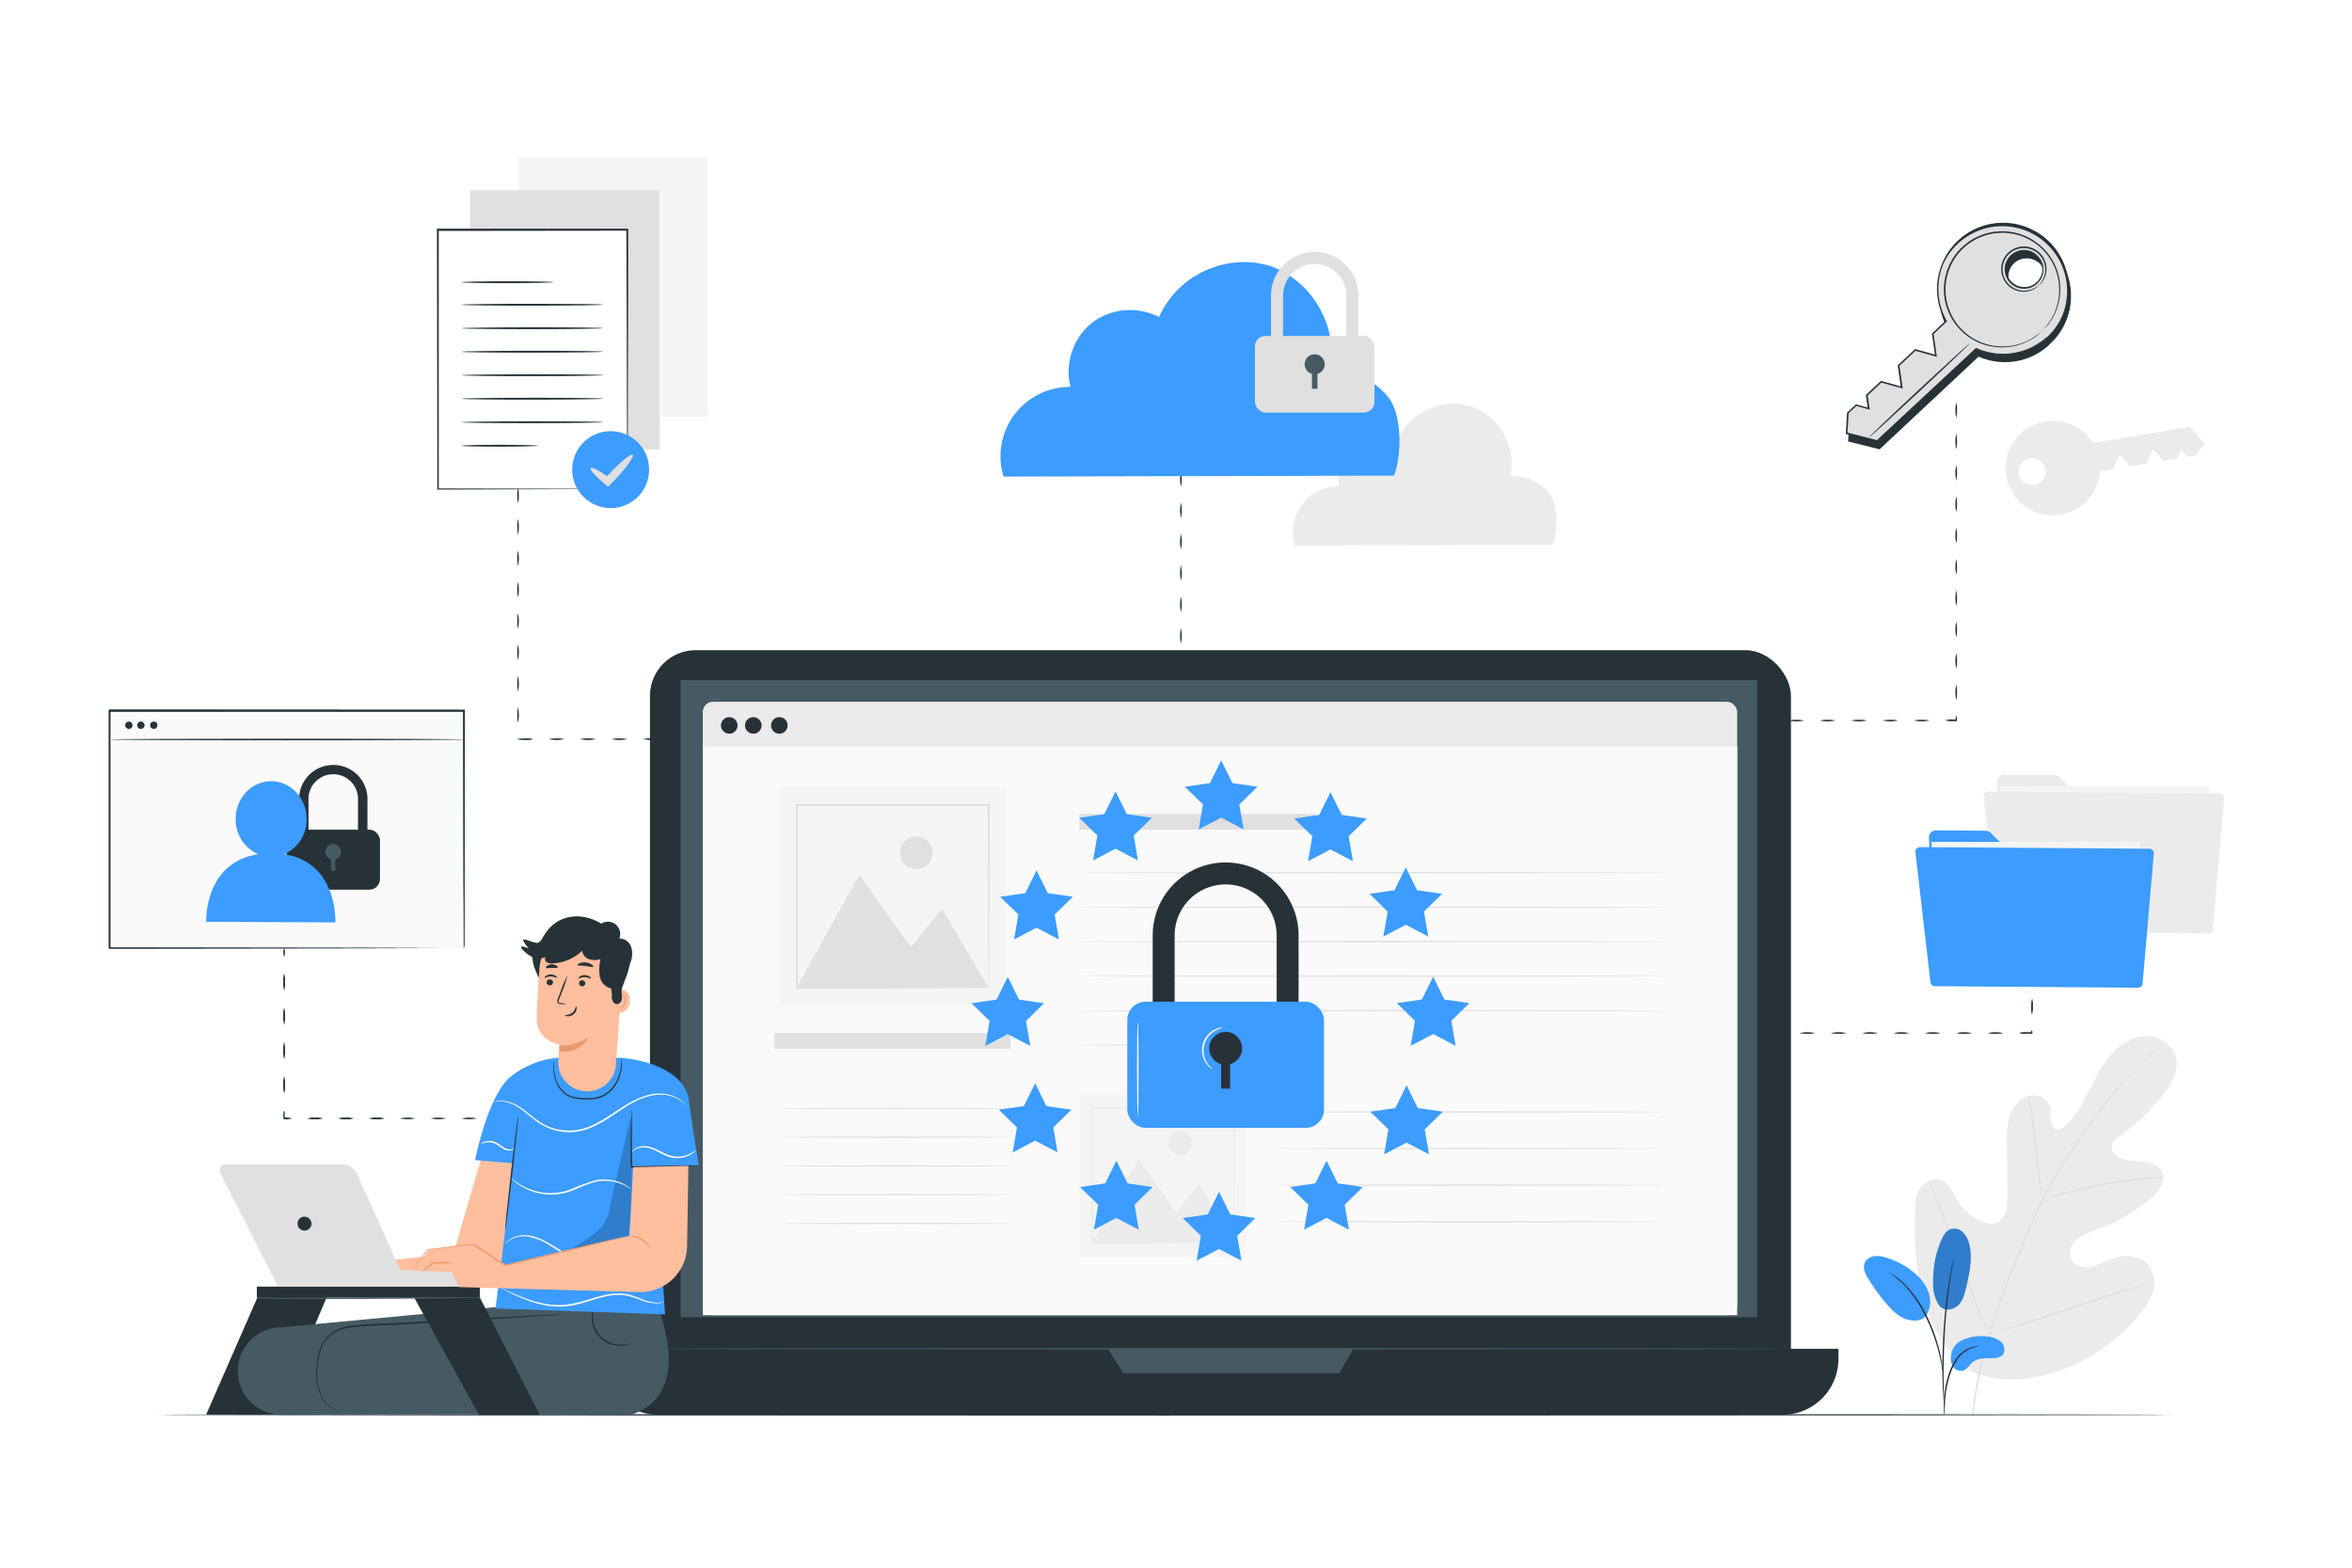 <svg class="animated" id="freepik_stories-gdpr" xmlns="http://www.w3.org/2000/svg" viewBox="0 0 750 500" version="1.1" xmlns:xlink="http://www.w3.org/1999/xlink" xmlns:svgjs="http://svgjs.com/svgjs">
  <style>
    svg#freepik_stories-gdpr:not(.animated) .animable {
      opacity: 0;
    }
    svg#freepik_stories-gdpr.animated #freepik--background-complete--inject-2 {
      animation: 4s 1 reverse cubic-bezier(.36,-0.01,.5,1.38) slideUp;
      animation-delay: 0s;
      animation-iteration-count: infinite;
    }
    svg#freepik_stories-gdpr.animated #freepik--Floor--inject-2 {
      animation: 4s 1 reverse cubic-bezier(.36,-0.01,.5,1.38) slideDown;
      animation-delay: 0s;
      animation-iteration-count: infinite;
    }
    svg#freepik_stories-gdpr.animated #freepik--Plant--inject-2 {
      animation: 4s 1 reverse cubic-bezier(.36,-0.01,.5,1.38) slideUp;
      animation-delay: 0s;
      animation-iteration-count: infinite;
    }
    svg#freepik_stories-gdpr.animated #freepik--User--inject-2 {
      animation: 4s 1 reverse cubic-bezier(.36,-0.01,.5,1.38) zoomOut;
      animation-delay: 0s;
      animation-iteration-count: infinite;
    }
    svg#freepik_stories-gdpr.animated #freepik--Document--inject-2 {
      animation: 4s 1 reverse cubic-bezier(.36,-0.01,.5,1.38) slideDown;
      animation-delay: 0s;
      animation-iteration-count: infinite;
    }
    svg#freepik_stories-gdpr.animated #freepik--Cloud--inject-2 {
      animation: 4s 1 reverse cubic-bezier(.36,-0.01,.5,1.38) lightSpeedRight;
      animation-delay: 0s;
      animation-iteration-count: infinite;
    }
    svg#freepik_stories-gdpr.animated #freepik--Key--inject-2 {
      animation: 4s 1 reverse cubic-bezier(.36,-0.01,.5,1.38) slideDown;
      animation-delay: 0s;
      animation-iteration-count: infinite;
    }
    svg#freepik_stories-gdpr.animated #freepik--Folder--inject-2 {
      animation: 4s 1 reverse cubic-bezier(.36,-0.01,.5,1.38) slideUp;
      animation-delay: 0s;
      animation-iteration-count: infinite;
    }
    svg#freepik_stories-gdpr.animated #freepik--Device--inject-2 {
      animation: 4s 1 reverse cubic-bezier(.36,-0.01,.5,1.38) slideLeft;
      animation-delay: 0s;
      animation-iteration-count: infinite;
    }
    svg#freepik_stories-gdpr.animated #freepik--Character--inject-2 {
      animation: 4s 1 reverse cubic-bezier(.36,-0.01,.5,1.38) slideLeft;
      animation-delay: 0s;
      animation-iteration-count: infinite;
    }
    @keyframes slideUp {
      0% {
        opacity: 1;
        transform: translateY(30px);
      }
      50% {
        opacity: 1;
        transform: inherit;
      }
      100% {
        opacity: 1;
        transform: translateY(30px);
      }
    }
    @keyframes slideDown {
      0% {
        opacity: 1;
        transform: translateY(-30px);
      }
      50% {
        opacity: 1;
        transform: translateY(0);
      }
      100% {
        opacity: 1;
        transform: translateY(-30px);
      }
    }
    @keyframes zoomOut {
      0% {
        opacity: 1;
        transform: scale(1.3);
      }
      50% {
        opacity: 1;
        transform: scale(1);
      }
      100% {
        opacity: 1;
        transform: scale(1.3);
      }
    }
    @keyframes lightSpeedRight {
      from {
        transform: translate3d(20%, 0, 0) skewX(-10deg);
        opacity: 1;
      }
      60% {
        transform: skewX(5deg);
        opacity: 1;
      }
      80% {
        transform: skewX(-2deg);
      }
      to {
        opacity: 1;
        transform: translate3d(20%, 0, 0) skewX(-10deg);
      }
    }
    @keyframes slideLeft {
      0% {
        opacity: 1;
        transform: translateX(-30px);
      }
      50% {
        opacity: 1;
        transform: translateX(0);
      }
      100% {
        opacity: 1;
        transform: translateX(-30px);
      }
    }
  </style>
  <g id="freepik--background-complete--inject-2" class="animable" style="transform-origin: 429.563px 250.795px;">
    <rect x="165.22" y="50.28" width="60.41" height="82.67" style="fill: rgb(245, 245, 245); transform-origin: 195.425px 91.615px;" id="elgudremi0hcg" class="animable">
    </rect>
    <rect x="149.91" y="60.69" width="60.41" height="82.67" style="fill: rgb(224, 224, 224); transform-origin: 180.115px 102.025px;" id="eld5rpdmgxezg" class="animable">
    </rect>
    <path d="M495.07,173.74l-.39,0h-1.17l-4.55,0-17.07.06L413,174h-.16l0-.16a14.64,14.64,0,0,1,14.44-18.74l-.21.29a12.27,12.27,0,0,1-.46-4,13,13,0,0,1,6.74-11,13.36,13.36,0,0,1,12.49.07l-.31.11a19.46,19.46,0,0,1,11.43-10.65,18.28,18.28,0,0,1,14.5.68,19.78,19.78,0,0,1,9,9.81,18.73,18.73,0,0,1,1.1,11.75l-.16-.19a14,14,0,0,1,6.82,1,14.3,14.3,0,0,1,5.06,3.46,9.16,9.16,0,0,1,1.59,2.29,12.73,12.73,0,0,1,.85,2.42,22,22,0,0,1,.58,4.44,25.58,25.58,0,0,1-.53,6.12,13.59,13.59,0,0,1-.43,1.55l-.18.5" style="fill: rgb(235, 235, 235); transform-origin: 454.284px 151.369px;" id="elvff7f98fmn" class="animable">
    </path>
    <path d="M652.14,134.45a15.05,15.05,0,1,0,17.49,15.9h0l4.13-.69L676,145l3.22,3.74,5.17-.86,2.21-4.64,3.22,3.74,4.44-.74,1.35-2.83,2,2.28,2.59-.43,2.84-3.76-4.87-5.36-30.75,5.11A15.05,15.05,0,0,0,652.14,134.45Zm-8.38,16.66a4.32,4.32,0,1,1,5,3.55A4.32,4.32,0,0,1,643.76,151.11Z" style="fill: rgb(235, 235, 235); transform-origin: 671.303px 149.288px;" id="elubdiymd1uu" class="animable">
    </path>
    <path d="M636.87,249.49l1.86,34.1a2.3,2.3,0,0,0,2.28,2.18l61.35.44a2.3,2.3,0,0,0,2.32-2.28l.19-26.54a2.3,2.3,0,0,0-2.3-2.32l-37.73,0a2.25,2.25,0,0,1-1.62-.68l-6.51-6.5a2.33,2.33,0,0,0-1.61-.68l-15.91-.11A2.3,2.3,0,0,0,636.87,249.49Z" style="fill: rgb(235, 235, 235); transform-origin: 670.869px 266.655px;" id="elmow6t5p2i9i" class="animable">
    </path>
    <g id="el1ypvv99l5ns">
      <rect x="637.74" y="250.82" width="67.04" height="40.06" style="fill: rgb(245, 245, 245); transform-origin: 671.26px 270.85px; transform: rotate(0.42deg);" class="animable">
      </rect>
    </g>
    <path d="M632.53,254.13l4.81,41.8a1.48,1.48,0,0,0,1.46,1.32l65.33.47a1.47,1.47,0,0,0,1.48-1.35l3.6-41.75a1.47,1.47,0,0,0-1.47-1.6L634,252.48A1.47,1.47,0,0,0,632.53,254.13Z" style="fill: rgb(235, 235, 235); transform-origin: 670.867px 275.1px;" id="el2moryg8obo8" class="animable">
    </path>
    <path d="M629.13,437.75c-15.55-10.86-19.08-31-18.46-49.16.1-3-.23-6.22,1.21-8.87s4.79-4.47,7.5-3.2c2.25,1.06,3.23,3.68,4.49,5.84a17.65,17.65,0,0,0,7.09,6.78c1.93,1,4.32,1.61,6.22.56,2.61-1.44,2.92-5.05,2.9-8.06q-.06-8.42-.11-16.82a27.89,27.89,0,0,1,.91-8.94c.94-2.86,3-5.51,5.87-6.32s6.4.85,7,3.8a27.52,27.52,0,0,1,.08,3.75c.09,1.25.67,2.63,1.85,3s2.41-.5,3.31-1.39c3.11-3,5.21-6.95,7.18-10.84s3.89-7.88,6.71-11.2,6.71-5.94,11-6.18,8.91,2.42,10,6.65-1.39,8.55-4.08,12a67.23,67.23,0,0,1-14,13.33A5.52,5.52,0,0,0,673.5,365c-.65,2,1.25,4,3.23,4.66,2.24.75,4.68.51,7,.79s4.89,1.31,5.78,3.53c1.23,3.07-1.34,6.3-3.87,8.41a57.55,57.55,0,0,1-17,9.83c-2.22.81-4.55,1.52-6.33,3.08s-2.87,4.26-1.79,6.38,3.85,2.8,6.17,2.37,4.39-1.69,6.6-2.52c4.14-1.56,9.48-1.28,12.13,2.3a9.49,9.49,0,0,1,1,8.42,22,22,0,0,1-4.56,7.44A57.84,57.84,0,0,1,657.15,437c-9.59,3.33-18.48,4.23-28,.74" style="fill: rgb(235, 235, 235); transform-origin: 652.373px 385.225px;" id="elj1cqbiezn8h" class="animable">
    </path>
    <path d="M628.89,451.19a132.85,132.85,0,0,1,4.92-24.8,270.1,270.1,0,0,1,10.71-29l3.19-7.46c1.06-2.45,2.1-4.88,3.27-7.19a133.38,133.38,0,0,1,7.49-12.9c2.58-4,5.17-7.68,7.62-11.11s4.81-6.58,7.07-9.36A106.8,106.8,0,0,1,684.82,337c1.48-1.34,2.67-2.34,3.48-3l.93-.76a1.51,1.51,0,0,1,.33-.24l-.29.29c-.23.19-.52.46-.9.79-.79.7-2,1.73-3.41,3.09a114.14,114.14,0,0,0-11.5,12.41c-2.24,2.79-4.56,5.95-7,9.38s-5,7.14-7.57,11.12A136.29,136.29,0,0,0,651.47,383c-1.16,2.3-2.2,4.7-3.25,7.16l-3.2,7.46a278.44,278.44,0,0,0-10.72,29,135.16,135.16,0,0,0-5,24.69" style="fill: rgb(224, 224, 224); transform-origin: 659.225px 392.155px;" id="eloy77ycd1jr8" class="animable">
    </path>
    <path d="M651.14,382.68a6.7,6.7,0,0,1-.29-1.29c-.16-.83-.35-2-.56-3.54-.43-3-.87-7.15-1.35-11.74s-1-8.73-1.45-11.71c-.23-1.49-.43-2.7-.57-3.53a5.45,5.45,0,0,1-.17-1.31,6,6,0,0,1,.38,1.27c.21.81.47,2,.75,3.5.57,3,1.14,7.13,1.61,11.72s.87,8.62,1.19,11.75c.15,1.41.28,2.61.38,3.56A5.7,5.7,0,0,1,651.14,382.68Z" style="fill: rgb(224, 224, 224); transform-origin: 648.949px 366.12px;" id="elfta06nh0st" class="animable">
    </path>
    <path d="M689.84,375.44a7.67,7.67,0,0,1-1.55.19c-1,.09-2.43.21-4.2.41-3.54.39-8.42,1.09-13.76,2.09s-10.15,2.15-13.6,3.06c-1.73.45-3.12.85-4.08,1.12a9.24,9.24,0,0,1-1.51.37,8.48,8.48,0,0,1,1.45-.58c.94-.34,2.32-.79,4-1.29,3.43-1,8.23-2.21,13.59-3.23a135.89,135.89,0,0,1,13.84-1.93c1.78-.16,3.22-.22,4.22-.24A10.56,10.56,0,0,1,689.84,375.44Z" style="fill: rgb(224, 224, 224); transform-origin: 670.49px 379.036px;" id="el6axw41ufn2a" class="animable">
    </path>
    <path d="M634.29,425.68a2.26,2.26,0,0,1-.27-.48c-.18-.37-.4-.84-.66-1.4-.57-1.21-1.35-3-2.28-5.22-1.87-4.43-4.25-10.63-6.79-17.51s-4.87-13.11-6.64-17.57c-.87-2.17-1.58-4-2.12-5.29l-.56-1.44a2.3,2.3,0,0,1-.17-.52,2.26,2.26,0,0,1,.27.48l.66,1.4c.57,1.21,1.35,3,2.28,5.22,1.87,4.43,4.25,10.63,6.79,17.52s4.87,13.1,6.64,17.56l2.12,5.29.56,1.44A2.3,2.3,0,0,1,634.29,425.68Z" style="fill: rgb(224, 224, 224); transform-origin: 624.545px 400.965px;" id="elsi8y7pcwol8" class="animable">
    </path>
    <path d="M685.71,409.1a2.12,2.12,0,0,1-.51.21l-1.5.5-5.5,1.79c-4.65,1.51-11.05,3.66-18.11,6s-13.5,4.5-18.18,5.91c-2.34.71-4.24,1.26-5.56,1.61l-1.52.4a2.73,2.73,0,0,1-.54.11,2.08,2.08,0,0,1,.51-.22l1.49-.49,5.51-1.79c4.65-1.51,11-3.66,18.11-6.06s13.49-4.49,18.17-5.9c2.34-.71,4.24-1.26,5.56-1.61l1.53-.4A2.59,2.59,0,0,1,685.71,409.1Z" style="fill: rgb(224, 224, 224); transform-origin: 660px 417.365px;" id="elxy69wkr87m" class="animable">
    </path>
  </g>
  <g id="freepik--Floor--inject-2" class="animable" style="transform-origin: 371.3px 451.245px;">
    <path d="M692.4,451.23c0,.15-143.77.26-321.08.26s-321.12-.11-321.12-.26S193.94,451,371.32,451,692.4,451.09,692.4,451.23Z" style="fill: rgb(38, 50, 56); transform-origin: 371.3px 451.245px;" id="el49c3d4tzs4p" class="animable">
    </path>
  </g>
  <g id="freepik--Plant--inject-2" class="animable" style="transform-origin: 616.76px 421.656px;">
    <path d="M618.33,416.32c1.74,2.25,4.87,1.32,6.27-.18s1.91-3.58,2.38-5.58c1.06-4.55,2.13-9.32.94-13.84a7.76,7.76,0,0,0-1.95-3.66,4,4,0,0,0-3.85-1.06c-1.58.5-2.49,2.11-3.13,3.64a32.78,32.78,0,0,0-2.53,14.24,11.3,11.3,0,0,0,1.87,6.44" style="fill: rgb(60, 156, 255); transform-origin: 622.434px 404.769px;" id="eltl9nkwjll1" class="animable">
    </path>
    <g id="elp4vnl4cczs">
      <g style="opacity: 0.2; transform-origin: 622.434px 404.769px;" class="animable">
        <path d="M618.33,416.32c1.74,2.25,4.87,1.32,6.27-.18s1.91-3.58,2.38-5.58c1.06-4.55,2.13-9.32.94-13.84a7.76,7.76,0,0,0-1.95-3.66,4,4,0,0,0-3.85-1.06c-1.58.5-2.49,2.11-3.13,3.64a32.78,32.78,0,0,0-2.53,14.24,11.3,11.3,0,0,0,1.87,6.44" id="ela4gkrtlfi7b" class="animable" style="transform-origin: 622.434px 404.769px;">
        </path>
      </g>
    </g>
    <path d="M625,427.8a14.13,14.13,0,0,1,8.71-1.51,7.32,7.32,0,0,1,4.42,1.72c1.15,1.14,1.46,3.23.27,4.32a4.23,4.23,0,0,1-2.7.83c-2.32.09-4.91-.19-6.69,1.3-1,.84-1.65,2.2-2.89,2.66a3,3,0,0,1-3.36-1.3,5.11,5.11,0,0,1-.56-3.74A5.75,5.75,0,0,1,625,427.8Z" style="fill: rgb(60, 156, 255); transform-origin: 630.61px 431.686px;" id="elo48n7e1jcbn" class="animable">
    </path>
    <path d="M614,419.89a8.49,8.49,0,0,0,.92-7.86,15.05,15.05,0,0,0-5-6.47,24.93,24.93,0,0,0-8.52-4.46,8.84,8.84,0,0,0-3.74-.44,3.9,3.9,0,0,0-3,2c-.79,1.71.15,3.68,1.14,5.27a62.74,62.74,0,0,0,5.84,8c1.74,2,3.71,4,6.23,4.81s5.1.58,6.33-1.2" style="fill: rgb(60, 156, 255); transform-origin: 604.927px 410.902px;" id="el3yh08rwb6r7" class="animable">
    </path>
    <path d="M620,451.44a5.08,5.08,0,0,0,.09-1.06c0-.78.09-1.75.14-2.91s.18-2.67.43-4.26a33,33,0,0,1,1.29-5.08,18.54,18.54,0,0,1,2.32-4.65,9.48,9.48,0,0,1,3.1-2.84,8.93,8.93,0,0,1,2.67-1,4.83,4.83,0,0,0,1-.2,4.57,4.57,0,0,0-1.07,0,8.11,8.11,0,0,0-2.79.88,9.4,9.4,0,0,0-3.27,2.87,18.1,18.1,0,0,0-2.41,4.75,30.49,30.49,0,0,0-1.27,5.16,34.78,34.78,0,0,0-.35,4.31c0,1.23,0,2.23,0,2.91A4.82,4.82,0,0,0,620,451.44Z" style="fill: rgb(38, 50, 56); transform-origin: 625.46px 440.424px;" id="elafzqliialxu" class="animable">
    </path>
    <path d="M620.08,449.21a3,3,0,0,0,0-.49c0-.37,0-.84-.07-1.41-.07-1.21-.16-3-.2-5.16-.11-4.36,0-10.38.35-17s1.06-12.64,1.72-16.95c.16-1.08.32-2.05.47-2.9s.27-1.59.4-2.19.19-1,.26-1.38a3,3,0,0,0,.06-.49,1.7,1.7,0,0,0-.15.47l-.34,1.37c-.15.59-.3,1.32-.47,2.17s-.36,1.82-.53,2.9a159.33,159.33,0,0,0-1.86,17c-.39,6.65-.41,12.7-.22,17.06.08,2.19.22,3.95.34,5.17l.15,1.4A1.66,1.66,0,0,0,620.08,449.21Z" style="fill: rgb(38, 50, 56); transform-origin: 621.226px 425.225px;" id="elalpayvd9xm8" class="animable">
    </path>
    <path d="M619.52,437.58a8.83,8.83,0,0,0-.09-1.46,39.89,39.89,0,0,0-.65-3.95,49.94,49.94,0,0,0-1.58-5.72,51.35,51.35,0,0,0-2.77-6.73A36.59,36.59,0,0,0,606.77,409a18.72,18.72,0,0,0-1.75-1.47c-.27-.2-.51-.4-.75-.56l-.67-.42a12.59,12.59,0,0,0-1.27-.73,46.38,46.38,0,0,1,4.23,3.41A38.36,38.36,0,0,1,614,419.92a53,53,0,0,1,2.78,6.66,58.69,58.69,0,0,1,1.66,5.66c.39,1.63.63,3,.79,3.9A8.78,8.78,0,0,0,619.52,437.58Z" style="fill: rgb(38, 50, 56); transform-origin: 610.926px 421.7px;" id="elbyto7p44crf" class="animable">
    </path>
  </g>
  <g id="freepik--User--inject-2" class="animable" style="transform-origin: 116.75px 291.665px;">
    <rect x="34.82" y="226.75" width="113.06" height="75.72" style="fill: rgb(250, 250, 250); transform-origin: 91.35px 264.61px;" id="ellw9i4rk7si" class="animable">
    </rect>
    <path d="M117.16,272.68h-3V254.55a7.9,7.9,0,0,0-15.79,0v18.13h-3V254.55a10.91,10.91,0,0,1,21.81,0Z" style="fill: rgb(38, 50, 56); transform-origin: 106.275px 258.325px;" id="elt42ezo1rgkk" class="animable">
    </path>
    <rect x="91.34" y="264.61" width="29.83" height="19.14" rx="3.39" style="fill: rgb(38, 50, 56); transform-origin: 106.255px 274.18px;" id="elg9shaq7m82k" class="animable">
    </rect>
    <path d="M106.26,274.18a2.49,2.49,0,1,1,2.49-2.49,2.49,2.49,0,0,1-2.49,2.49" style="fill: rgb(69, 90, 100); transform-origin: 106.26px 271.69px;" id="eluoctjrbici" class="animable">
    </path>
    <rect x="105.58" y="272.68" width="1.36" height="5.13" style="fill: rgb(69, 90, 100); transform-origin: 106.26px 275.245px;" id="elg6el379pryq" class="animable">
    </rect>
    <path d="M90.6,272.46a12.05,12.05,0,0,0,7.19-11.16c0-6.67-5-12.1-11.27-12.13s-11.34,5.35-11.37,12a12,12,0,0,0,7.22,11.27C65,275.09,65.74,294,65.74,294l41.19.19S107.87,275.07,90.6,272.46Z" style="fill: rgb(60, 156, 255); transform-origin: 86.337px 271.68px;" id="elo9bvdigfzq" class="animable">
    </path>
    <path d="M147.87,302.48s0-.48,0-1.39,0-2.25,0-4c0-3.51,0-8.65-.06-15.23,0-13.16-.06-32.06-.1-55.11l.2.21-113,0h0l.26-.26c0,27,0,52.63,0,75.73l-.23-.24,81.43.11,23.28.07,6.19,0h1.6l.55,0h-2.09l-6.15,0-23.22.07-81.59.11h-.24v-.23c0-23.1,0-48.75,0-75.73v-.26h.27l113.05.06h.21v.2c0,23.1-.08,42.05-.11,55.24,0,6.56,0,11.69-.05,15.19,0,1.73,0,3.05,0,4S147.87,302.48,147.87,302.48Z" style="fill: rgb(38, 50, 56); transform-origin: 91.465px 264.44px;" id="ellc3umbptfk" class="animable">
    </path>
    <path d="M147.85,235.85c0,.14-25.3.26-56.49.26s-56.49-.12-56.49-.26,25.29-.26,56.49-.26S147.85,235.71,147.85,235.85Z" style="fill: rgb(38, 50, 56); transform-origin: 91.36px 235.85px;" id="elqedxiadmk4" class="animable">
    </path>
    <path d="M42.26,231.31a1.17,1.17,0,1,1-1.17-1.17A1.17,1.17,0,0,1,42.26,231.31Z" style="fill: rgb(38, 50, 56); transform-origin: 41.09px 231.31px;" id="elf5qz6yqbab4" class="animable">
    </path>
    <path d="M46.09,231.31a1.17,1.17,0,0,1-2.34,0,1.17,1.17,0,0,1,2.34,0Z" style="fill: rgb(38, 50, 56); transform-origin: 44.92px 231.31px;" id="el1jdwj3apxzsh" class="animable">
    </path>
    <path d="M50.2,231.31A1.17,1.17,0,1,1,49,230.14,1.17,1.17,0,0,1,50.2,231.31Z" style="fill: rgb(38, 50, 56); transform-origin: 49.03px 231.31px;" id="elr0d8gogi2r" class="animable">
    </path>
    <path d="M147.87,302.48s0-.48,0-1.39,0-2.25,0-4c0-3.51,0-8.65-.06-15.23,0-13.16-.06-32.06-.1-55.11l.2.21-113,0h0l.26-.26c0,27,0,52.63,0,75.73l-.23-.24,81.43.11,23.28.07,6.19,0h1.6l.55,0h-2.09l-6.15,0-23.22.07-81.59.11h-.24v-.23c0-23.1,0-48.75,0-75.73v-.26h.27l113.05.06h.21v.2c0,23.1-.08,42.05-.11,55.24,0,6.56,0,11.69-.05,15.19,0,1.73,0,3.05,0,4S147.87,302.48,147.87,302.48Z" style="fill: rgb(38, 50, 56); transform-origin: 91.465px 264.44px;" id="eltqgbby05c2p" class="animable">
    </path>
    <path d="M90.61,305c-.14,0-.26-.56-.26-1.25s.12-1.25.26-1.25.27.56.27,1.25S90.76,305,90.61,305Z" style="fill: rgb(38, 50, 56); transform-origin: 90.615px 303.75px;" id="elb3665itn294" class="animable">
    </path>
    <path d="M90.61,315.92a7.55,7.55,0,0,1-.26-2.74,7.47,7.47,0,0,1,.26-2.73,7.11,7.11,0,0,1,.27,2.73A7.18,7.18,0,0,1,90.61,315.92Z" style="fill: rgb(38, 50, 56); transform-origin: 90.616px 313.185px;" id="eloylr5e9tmh" class="animable">
    </path>
    <path d="M90.61,326.86a7.55,7.55,0,0,1-.26-2.74,7.47,7.47,0,0,1,.26-2.73,7.11,7.11,0,0,1,.27,2.73A7.18,7.18,0,0,1,90.61,326.86Z" style="fill: rgb(38, 50, 56); transform-origin: 90.616px 324.125px;" id="elkvttuq37ch" class="animable">
    </path>
    <path d="M90.61,337.8a7.55,7.55,0,0,1-.26-2.74,7.47,7.47,0,0,1,.26-2.73,7.11,7.11,0,0,1,.27,2.73A7.18,7.18,0,0,1,90.61,337.8Z" style="fill: rgb(38, 50, 56); transform-origin: 90.616px 335.065px;" id="eluu77lykc01c" class="animable">
    </path>
    <path d="M90.61,348.74a7.55,7.55,0,0,1-.26-2.74,7.47,7.47,0,0,1,.26-2.73,7.11,7.11,0,0,1,.27,2.73A7.18,7.18,0,0,1,90.61,348.74Z" style="fill: rgb(38, 50, 56); transform-origin: 90.616px 346.005px;" id="elmi6hnfibvi" class="animable">
    </path>
    <path d="M93.11,356.71a6.27,6.27,0,0,1-2.5.26l-.26-.26h0v-.94c0-.3,0-.57.06-.8,0-.45.11-.73.18-.73s.14.28.19.73c0,.23,0,.5,0,.8l0,.47v.47h0c-.12-.12.25.26-.27-.26A6.27,6.27,0,0,1,93.11,356.71Z" style="fill: rgb(38, 50, 56); transform-origin: 91.73px 355.62px;" id="el8ivgf78ko2k" class="animable">
    </path>
    <path d="M102.94,356.71a6.11,6.11,0,0,1-2.46.26,6.08,6.08,0,0,1-2.45-.26,6.08,6.08,0,0,1,2.45-.26A6.11,6.11,0,0,1,102.94,356.71Z" style="fill: rgb(38, 50, 56); transform-origin: 100.485px 356.71px;" id="elu43wj3g0wye" class="animable">
    </path>
    <path d="M112.77,356.71a6.11,6.11,0,0,1-2.46.26,6.11,6.11,0,0,1-2.46-.26,6.11,6.11,0,0,1,2.46-.26A6.11,6.11,0,0,1,112.77,356.71Z" style="fill: rgb(38, 50, 56); transform-origin: 110.31px 356.71px;" id="el1l766pdni0k" class="animable">
    </path>
    <path d="M122.6,356.71a6.11,6.11,0,0,1-2.46.26,6.11,6.11,0,0,1-2.46-.26,6.11,6.11,0,0,1,2.46-.26A6.11,6.11,0,0,1,122.6,356.71Z" style="fill: rgb(38, 50, 56); transform-origin: 120.14px 356.71px;" id="elp628i518hz9" class="animable">
    </path>
    <path d="M132.42,356.71a11.72,11.72,0,0,1-4.91,0,11.72,11.72,0,0,1,4.91,0Z" style="fill: rgb(38, 50, 56); transform-origin: 129.965px 356.71px;" id="elb9kotm3v9au" class="animable">
    </path>
    <path d="M142.25,356.71a11.72,11.72,0,0,1-4.91,0,11.72,11.72,0,0,1,4.91,0Z" style="fill: rgb(38, 50, 56); transform-origin: 139.795px 356.71px;" id="elwycmq9i1o9" class="animable">
    </path>
    <path d="M152.08,356.71a11.77,11.77,0,0,1-4.92,0,11.77,11.77,0,0,1,4.92,0Z" style="fill: rgb(38, 50, 56); transform-origin: 149.62px 356.71px;" id="el4rxynmh469" class="animable">
    </path>
    <path d="M161.9,356.71a11.72,11.72,0,0,1-4.91,0,11.72,11.72,0,0,1,4.91,0Z" style="fill: rgb(38, 50, 56); transform-origin: 159.445px 356.71px;" id="elqfsyru6msaa" class="animable">
    </path>
    <path d="M171.73,356.71a11.72,11.72,0,0,1-4.91,0,11.72,11.72,0,0,1,4.91,0Z" style="fill: rgb(38, 50, 56); transform-origin: 169.275px 356.71px;" id="elexojxsj2nf" class="animable">
    </path>
    <path d="M181.56,356.71a11.77,11.77,0,0,1-4.92,0,11.77,11.77,0,0,1,4.92,0Z" style="fill: rgb(38, 50, 56); transform-origin: 179.1px 356.71px;" id="elvko1k3ezzy" class="animable">
    </path>
    <path d="M191.38,356.71a11.72,11.72,0,0,1-4.91,0,11.72,11.72,0,0,1,4.91,0Z" style="fill: rgb(38, 50, 56); transform-origin: 188.925px 356.71px;" id="elheq9r8zfjph" class="animable">
    </path>
    <path d="M198.8,356.71c0,.14-.56.26-1.25.26s-1.25-.12-1.25-.26.56-.26,1.25-.26S198.8,356.57,198.8,356.71Z" style="fill: rgb(38, 50, 56); transform-origin: 197.55px 356.71px;" id="el4d4d66uy9zy" class="animable">
    </path>
  </g>
  <g id="freepik--Document--inject-2" class="animable" style="transform-origin: 174.665px 154.485px;">
    <rect x="139.56" y="73.39" width="60.41" height="82.67" style="fill: rgb(255, 255, 255); transform-origin: 169.765px 114.725px;" id="elgh44dwni0ks" class="animable">
    </rect>
    <path d="M200,156s0-.14,0-.41,0-.67,0-1.17c0-1,0-2.56,0-4.52,0-3.95,0-9.71-.08-17,0-14.55-.11-35.18-.18-59.59l.27.27-60.4.07h0l.3-.3v82.67l-.24-.24,43.87.09,12.21.06,3.21,0,1.12,0s-.35,0-1.06,0l-3.17,0-12.16.07-44,.16h-.25v-.25c0-23.2-.07-51.79-.11-82.67v-.3h.31l60.4,0h.28v.28c0,24.48-.07,45.18-.1,59.77,0,7.25,0,13-.06,16.92,0,1.94,0,3.43,0,4.46,0,.49,0,.87,0,1.14A2.61,2.61,0,0,1,200,156Z" style="fill: rgb(38, 50, 56); transform-origin: 169.825px 114.55px;" id="ely60u2upqrep" class="animable">
    </path>
    <path d="M176.49,90c0,.17-6.57.3-14.68.31s-14.68-.12-14.68-.29,6.57-.31,14.68-.31S176.49,89.83,176.49,90Z" style="fill: rgb(38, 50, 56); transform-origin: 161.81px 90.01px;" id="elsmnmzzkjbmr" class="animable">
    </path>
    <path d="M192.37,97.17c0,.17-10.13.31-22.62.32s-22.62-.12-22.62-.29,10.13-.31,22.62-.31S192.37,97,192.37,97.17Z" style="fill: rgb(38, 50, 56); transform-origin: 169.75px 97.19px;" id="el4r6y21psre" class="animable">
    </path>
    <path d="M192.38,104.67c0,.16-10.13.3-22.62.31s-22.62-.12-22.62-.28,10.13-.31,22.62-.32S192.38,104.5,192.38,104.67Z" style="fill: rgb(38, 50, 56); transform-origin: 169.76px 104.68px;" id="el6ymsbufa9ut" class="animable">
    </path>
    <path d="M192.38,112.16c0,.17-10.12.31-22.61.32s-22.62-.12-22.62-.29,10.12-.31,22.62-.32S192.38,112,192.38,112.16Z" style="fill: rgb(38, 50, 56); transform-origin: 169.765px 112.175px;" id="elolca9zkbfbd" class="animable">
    </path>
    <path d="M192.39,119.65c0,.17-10.13.31-22.62.32s-22.62-.12-22.62-.28,10.13-.31,22.62-.32S192.39,119.49,192.39,119.65Z" style="fill: rgb(38, 50, 56); transform-origin: 169.77px 119.67px;" id="elz1bhl3awg9p" class="animable">
    </path>
    <path d="M192.39,127.15c0,.17-10.12.31-22.61.32s-22.62-.12-22.62-.29,10.12-.31,22.62-.32S192.39,127,192.39,127.15Z" style="fill: rgb(38, 50, 56); transform-origin: 169.775px 127.165px;" id="ele23gm697oi4" class="animable">
    </path>
    <path d="M192.4,134.64c0,.17-10.13.31-22.62.32s-22.62-.12-22.62-.28,10.13-.31,22.62-.32S192.4,134.48,192.4,134.64Z" style="fill: rgb(38, 50, 56); transform-origin: 169.78px 134.66px;" id="elcxg8ppho94d" class="animable">
    </path>
    <path d="M171.48,142.15c0,.17-5.44.31-12.15.31s-12.16-.12-12.16-.29,5.44-.31,12.16-.31S171.48,142,171.48,142.15Z" style="fill: rgb(38, 50, 56); transform-origin: 159.325px 142.16px;" id="elr7fu9q50s6a" class="animable">
    </path>
    <circle cx="194.72" cy="149.78" r="12.27" style="fill: rgb(60, 156, 255); transform-origin: 194.72px 149.78px;" id="el8w999azu606" class="animable">
    </circle>
    <path d="M201.76,145.05c.52.49-1.89,3.92-5.38,7.67-.57.6-1.12,1.17-1.65,1.7l-.85.84-.85-.71c-3.05-2.56-5.05-4.76-4.68-5.24s3,.93,6.23,3.26l-1.69.13c.49-.56,1-1.16,1.58-1.76C198,147.19,201.23,144.56,201.76,145.05Z" style="fill: rgb(224, 224, 224); transform-origin: 195.068px 150.126px;" id="elrxn0m656gym" class="animable">
    </path>
    <path d="M165.19,160.57a12.15,12.15,0,0,1,0-5,12.15,12.15,0,0,1,0,5Z" style="fill: rgb(38, 50, 56); transform-origin: 165.19px 158.07px;" id="elyifgaxvemk" class="animable">
    </path>
    <path d="M165.19,170.57a12.15,12.15,0,0,1,0-5,12.15,12.15,0,0,1,0,5Z" style="fill: rgb(38, 50, 56); transform-origin: 165.19px 168.07px;" id="el3kjlxi9zgz7" class="animable">
    </path>
    <path d="M165.19,180.57a12.15,12.15,0,0,1,0-5,12.15,12.15,0,0,1,0,5Z" style="fill: rgb(38, 50, 56); transform-origin: 165.19px 178.07px;" id="elq7v3jg1eamm" class="animable">
    </path>
    <path d="M165.19,190.57a12.15,12.15,0,0,1,0-5,12.15,12.15,0,0,1,0,5Z" style="fill: rgb(38, 50, 56); transform-origin: 165.19px 188.07px;" id="elc8lw8nd0sk6" class="animable">
    </path>
    <path d="M165.19,200.57a12.15,12.15,0,0,1,0-5,12.15,12.15,0,0,1,0,5Z" style="fill: rgb(38, 50, 56); transform-origin: 165.19px 198.07px;" id="elki4781po9of" class="animable">
    </path>
    <path d="M165.19,210.57a12.15,12.15,0,0,1,0-5,12.15,12.15,0,0,1,0,5Z" style="fill: rgb(38, 50, 56); transform-origin: 165.19px 208.07px;" id="elwwrynn6ecse" class="animable">
    </path>
    <path d="M165.19,220.57a12.15,12.15,0,0,1,0-5,12.15,12.15,0,0,1,0,5Z" style="fill: rgb(38, 50, 56); transform-origin: 165.19px 218.07px;" id="elemm8sczpog" class="animable">
    </path>
    <path d="M165.19,230.57a12.15,12.15,0,0,1,0-5,12.15,12.15,0,0,1,0,5Z" style="fill: rgb(38, 50, 56); transform-origin: 165.19px 228.07px;" id="elcucp7cd0dna" class="animable">
    </path>
    <path d="M170,235.74a6.31,6.31,0,0,1-2.5.26,12.58,12.58,0,0,1-2.33-.16l-.11,0,0-.07c0-.11.06-.17.09-.17s.07.06.1.17l-.1-.09a11.51,11.51,0,0,1,2.33-.17A6.31,6.31,0,0,1,170,235.74Z" style="fill: rgb(38, 50, 56); transform-origin: 167.53px 235.75px;" id="elutmajki2ud" class="animable">
    </path>
    <path d="M180,235.74a12.15,12.15,0,0,1-5,0,12.15,12.15,0,0,1,5,0Z" style="fill: rgb(38, 50, 56); transform-origin: 177.5px 235.74px;" id="elunnjpoc17i" class="animable">
    </path>
    <path d="M190,235.74a12.15,12.15,0,0,1-5,0,12.15,12.15,0,0,1,5,0Z" style="fill: rgb(38, 50, 56); transform-origin: 187.5px 235.74px;" id="elasponk2dcx" class="animable">
    </path>
    <path d="M200,235.74a12.15,12.15,0,0,1-5,0,12.15,12.15,0,0,1,5,0Z" style="fill: rgb(38, 50, 56); transform-origin: 197.5px 235.74px;" id="el5do186ny9rp" class="animable">
    </path>
    <path d="M210,235.74a12.15,12.15,0,0,1-5,0,12.15,12.15,0,0,1,5,0Z" style="fill: rgb(38, 50, 56); transform-origin: 207.5px 235.74px;" id="elodnhg1c5uak" class="animable">
    </path>
  </g>
  <g id="freepik--Cloud--inject-2" class="animable" style="transform-origin: 382.652px 147.815px;">
    <path d="M376.57,145.28a12.15,12.15,0,0,1,0-5,12.15,12.15,0,0,1,0,5Z" style="fill: rgb(38, 50, 56); transform-origin: 376.57px 142.78px;" id="elaep499be3hw" class="animable">
    </path>
    <path d="M376.57,155.28a12.15,12.15,0,0,1,0-5,12.15,12.15,0,0,1,0,5Z" style="fill: rgb(38, 50, 56); transform-origin: 376.57px 152.78px;" id="el29g0n62k7na" class="animable">
    </path>
    <path d="M376.57,165.28a12.15,12.15,0,0,1,0-5,12.15,12.15,0,0,1,0,5Z" style="fill: rgb(38, 50, 56); transform-origin: 376.57px 162.78px;" id="el2xaxl4r0s92" class="animable">
    </path>
    <path d="M376.57,175.27a12.15,12.15,0,0,1,0-5,12.15,12.15,0,0,1,0,5Z" style="fill: rgb(38, 50, 56); transform-origin: 376.57px 172.77px;" id="elz6lcm409oh" class="animable">
    </path>
    <path d="M376.57,185.28a12.2,12.2,0,0,1,0-5,12.2,12.2,0,0,1,0,5Z" style="fill: rgb(38, 50, 56); transform-origin: 376.57px 182.78px;" id="elc94ecggb2ki" class="animable">
    </path>
    <path d="M376.57,195.28a12.15,12.15,0,0,1,0-5,12.15,12.15,0,0,1,0,5Z" style="fill: rgb(38, 50, 56); transform-origin: 376.57px 192.78px;" id="elv87ekmwkzyk" class="animable">
    </path>
    <path d="M376.57,205.28a12.15,12.15,0,0,1,0-5,12.15,12.15,0,0,1,0,5Z" style="fill: rgb(38, 50, 56); transform-origin: 376.57px 202.78px;" id="el5pek66n7y1" class="animable">
    </path>
    <path d="M376.57,215.28a12.15,12.15,0,0,1,0-5,12.15,12.15,0,0,1,0,5Z" style="fill: rgb(38, 50, 56); transform-origin: 376.57px 212.78px;" id="elzqqtvn1hh3n" class="animable">
    </path>
    <path d="M444.48,151.7l-.59,0-1.77,0-6.89,0-25.84.09L320.2,152H320l-.07-.23a22.16,22.16,0,0,1,21.87-28.37l-.33.43a19,19,0,0,1-.69-6c.27-6.9,4.19-13.56,10.21-16.64a20.19,20.19,0,0,1,18.9.1l-.46.17A29.35,29.35,0,0,1,386.7,85.37c7.36-2.68,15.52-2.33,21.94,1a29.88,29.88,0,0,1,13.58,14.84A28.42,28.42,0,0,1,423.9,119l-.25-.28A21.1,21.1,0,0,1,434,120.23a21.65,21.65,0,0,1,7.66,5.25,13.49,13.49,0,0,1,2.41,3.46,19.63,19.63,0,0,1,1.29,3.67,33.56,33.56,0,0,1,.88,6.71,38.24,38.24,0,0,1-.81,9.28,21.87,21.87,0,0,1-.64,2.33c-.18.52-.28.77-.28.77" style="fill: rgb(60, 156, 255); transform-origin: 382.652px 117.794px;" id="elyfjjwhckbhd" class="animable">
    </path>
    <path d="M433.17,117.45h-3.85V94.29a10.09,10.09,0,1,0-20.18,0v23.16h-3.85V94.29a13.94,13.94,0,1,1,27.88,0Z" style="fill: rgb(224, 224, 224); transform-origin: 419.23px 98.9px;" id="el0waktbs7585f" class="animable">
    </path>
    <rect x="400.17" y="107.14" width="38.12" height="24.46" rx="3.39" style="fill: rgb(224, 224, 224); transform-origin: 419.23px 119.37px;" id="el9p6kyaw5jjh" class="animable">
    </rect>
    <path d="M419.23,119.37a3.19,3.19,0,1,1,3.18-3.18,3.18,3.18,0,0,1-3.18,3.18" style="fill: rgb(69, 90, 100); transform-origin: 419.22px 116.18px;" id="elw6qqwb9a6s" class="animable">
    </path>
    <rect x="418.36" y="117.45" width="1.74" height="6.55" style="fill: rgb(69, 90, 100); transform-origin: 419.23px 120.725px;" id="elkjg2pizbrpe" class="animable">
    </rect>
  </g>
  <g id="freepik--Key--inject-2" class="animable" style="transform-origin: 610.348px 150.562px;">
    <path d="M653.61,109.76a20.85,20.85,0,1,0-32.35-5l-4.25,4,1,7L611.44,114l-5.31,5,1,7-6.59-1.85L596,128.38l.62,4.29-4-1.12L590,134l-.4,6.53,9.73,2.45,31.57-29.46A20.85,20.85,0,0,0,653.61,109.76Zm-3.08-25.64a6,6,0,1,1-8.46-.29A6,6,0,0,1,650.53,84.12Z" style="fill: rgb(38, 50, 56); transform-origin: 624.929px 108.312px;" id="elcelm1m8sk49" class="animable">
    </path>
    <path d="M653.61,109.76a20.85,20.85,0,1,0-32.35-5l-4.25,4,1,7L611.44,114l-5.31,5,1,7-6.59-1.85L596,128.38l.62,4.29-4-1.12L590,134l-.4,6.53,9.73,2.45,31.57-29.46A20.85,20.85,0,0,0,653.61,109.76Zm-3.08-25.64a6,6,0,1,1-8.46-.29A6,6,0,0,1,650.53,84.12Z" style="fill: none; transform-origin: 624.929px 108.312px;" id="elpvemymidw3c" class="animable">
    </path>
    <path d="M650.53,84.12s-.39-.37-1.19-.86a5.93,5.93,0,0,0-3.76-.82,5.76,5.76,0,1,0,6.28,6.74,6,6,0,0,0-.56-3.82c-.43-.83-.81-1.21-.77-1.24s.11.07.29.26a4.62,4.62,0,0,1,.66.89,6,6,0,0,1,.75,4A6.17,6.17,0,0,1,645,94.32a6.16,6.16,0,0,1-5-5.39,6.16,6.16,0,0,1,5.57-6.86,5.93,5.93,0,0,1,3.91,1,4.54,4.54,0,0,1,.84.72A1.23,1.23,0,0,1,650.53,84.12Z" style="fill: rgb(38, 50, 56); transform-origin: 646.132px 88.235px;" id="elg0j6ghf5uth" class="animable">
    </path>
    <path d="M653.61,109.76a2.65,2.65,0,0,1-.3.29l-.92.82a21.9,21.9,0,0,1-4,2.57,21,21,0,0,1-17.58.25l.17,0-31.51,29.51-.1.08-.12,0-9.73-2.44-.2-.05,0-.2c.12-2,.25-4.26.39-6.52v-.1l.08-.07,2.65-2.48.1-.09.14,0,4,1.13-.32.28c-.19-1.34-.4-2.81-.62-4.29v-.14l.09-.09,4.57-4.26.1-.1.14,0,6.59,1.85-.33.28c-.32-2.23-.67-4.63-1-7v-.13l.09-.1,1.41-1.31,3.9-3.64.11-.1.14,0,6.59,1.85-.33.28q-.51-3.55-1-7l0-.13.1-.09,4.24-4-.05.31a21.41,21.41,0,0,1-2.71-9.49,20.46,20.46,0,0,1,.35-4.83,20.23,20.23,0,0,1,1.39-4.54,21,21,0,0,1,38.17-.87,20.91,20.91,0,0,1,2,11,20.63,20.63,0,0,1-2.34,8l-.39.74-.42.66c-.29.42-.52.84-.8,1.18-.56.68-1,1.29-1.42,1.72l-1,1-.34.31.31-.35.93-1c.41-.43.83-1,1.37-1.72.27-.35.5-.77.77-1.19l.42-.66.37-.74a20.92,20.92,0,0,0,.16-18.75,20.67,20.67,0,0,0-24.79-10.49A20.65,20.65,0,0,0,620.5,86.28a19.76,19.76,0,0,0-1.35,4.43,19.46,19.46,0,0,0-.33,4.71,20.71,20.71,0,0,0,2.66,9.27l.09.17-.14.14-4.24,4,.08-.22q.5,3.48,1,7l.06.39-.38-.1-6.59-1.85.25-.06-3.9,3.64-1.41,1.31.08-.22c.35,2.41.69,4.81,1,7l.06.39-.38-.1-6.59-1.85.25-.06-4.57,4.26.08-.23c.21,1.48.42,2.95.62,4.29l0,.39-.37-.1-4-1.13.24-.06-2.65,2.48.08-.17c-.14,2.26-.28,4.49-.41,6.52l-.18-.25,9.73,2.46-.22,0,31.62-29.39.07-.07.1,0a20.92,20.92,0,0,0,17.38-.12,22.42,22.42,0,0,0,4.05-2.48c.41-.33.72-.59.94-.78Z" style="fill: rgb(38, 50, 56); transform-origin: 624.853px 108.332px;" id="elbupv26pntft" class="animable">
    </path>
    <path d="M652.91,107.4a20.85,20.85,0,1,0-32.35-5h0l-4.24,4,1,7-6.59-1.85-5.31,5,1,7-6.59-1.85L595.3,126l.62,4.29-4-1.12-2.65,2.48-.4,6.52,9.73,2.45,31.57-29.45A20.85,20.85,0,0,0,652.91,107.4Zm-3.08-25.65a6,6,0,1,1-8.45-.29A6,6,0,0,1,649.83,81.75Z" style="fill: rgb(224, 224, 224); transform-origin: 624.214px 105.952px;" id="elp61tbfvw95r" class="animable">
    </path>
    <path d="M652.91,107.4a20.85,20.85,0,1,0-32.35-5h0l-4.24,4,1,7-6.59-1.85-5.31,5,1,7-6.59-1.85L595.3,126l.62,4.29-4-1.12-2.65,2.48-.4,6.52,9.73,2.45,31.57-29.45A20.85,20.85,0,0,0,652.91,107.4Zm-3.08-25.65a6,6,0,1,1-8.45-.29A6,6,0,0,1,649.83,81.75Z" style="fill: none; transform-origin: 624.214px 105.952px;" id="elob5wws64fj" class="animable">
    </path>
    <path d="M649.83,81.75s-.39-.36-1.19-.85a5.92,5.92,0,0,0-3.76-.83,5.76,5.76,0,1,0,6.29,6.74A5.91,5.91,0,0,0,650.6,83c-.43-.83-.81-1.21-.77-1.25s.11.08.29.26a4.62,4.62,0,0,1,.66.89,6,6,0,0,1,.75,4A6.19,6.19,0,0,1,644.3,92a6.19,6.19,0,0,1-5-5.4,6.08,6.08,0,0,1,.65-3.55,6.15,6.15,0,0,1,4.92-3.31,6,6,0,0,1,3.91,1,4.19,4.19,0,0,1,.84.72Q649.85,81.74,649.83,81.75Z" style="fill: rgb(38, 50, 56); transform-origin: 645.432px 85.908px;" id="elks7y7fnqhps" class="animable">
    </path>
    <path d="M652.91,107.4a3.58,3.58,0,0,1-.3.28l-.91.82a21.87,21.87,0,0,1-4,2.57,21,21,0,0,1-17.58.25l.17,0L598.74,140.8l-.09.09-.13,0-9.73-2.44-.2,0,0-.2c.12-2,.25-4.27.39-6.53v-.1l.07-.06c.82-.77,1.73-1.63,2.65-2.48l.11-.1.13,0,4,1.12-.32.28c-.2-1.34-.41-2.81-.62-4.29l0-.13.09-.1,4.57-4.25.1-.1.14,0,6.59,1.84-.33.29c-.32-2.24-.67-4.63-1-7l0-.13.1-.09,1.4-1.32,3.9-3.64.11-.1.14,0,6.59,1.85-.33.29c-.34-2.38-.68-4.72-1-7l0-.13.1-.09,4.24-4,0,.31a21.29,21.29,0,0,1-2.72-9.49,21.3,21.3,0,0,1,1.74-9.36,21,21,0,0,1,38.17-.87,20.86,20.86,0,0,1,2.05,10.94,20.58,20.58,0,0,1-2.34,8l-.38.74-.43.66c-.29.43-.52.84-.79,1.19-.57.68-1,1.28-1.42,1.71l-1,1c-.22.22-.34.32-.34.32s.1-.13.31-.35l.93-1c.41-.43.83-1,1.38-1.73.26-.35.49-.77.76-1.19l.42-.66.38-.74A20.68,20.68,0,1,0,619.8,83.91a20.76,20.76,0,0,0-1.68,9.15,20.67,20.67,0,0,0,2.66,9.26l.1.18-.15.13-4.24,4,.08-.22q.49,3.48,1,7l.06.4-.38-.11-6.59-1.85.25-.06-3.9,3.64-1.41,1.32.08-.23c.35,2.41.69,4.81,1,7l.06.4-.38-.11L599.79,122l.25-.06-4.57,4.26.08-.22c.21,1.48.43,3,.62,4.29l.05.38-.37-.1-4-1.13.24-.06-2.66,2.48.08-.17c-.14,2.26-.28,4.49-.41,6.52l-.18-.25,9.73,2.46-.22.06L630,111.06l.08-.07.09,0a21.07,21.07,0,0,0,10,1.79,21.4,21.4,0,0,0,7.36-1.9,23.63,23.63,0,0,0,4-2.48l.94-.79Z" style="fill: rgb(38, 50, 56); transform-origin: 624.158px 105.972px;" id="elgcvbmkhudrc" class="animable">
    </path>
    <path d="M651,105.77a28,28,0,0,0,2.8-3.53,17.39,17.39,0,0,0,2.14-4.8,18.17,18.17,0,0,0,.6-6.91,18,18,0,0,0-2.75-7.89,18.26,18.26,0,0,0-7.08-6.42,17.07,17.07,0,0,0-4.93-1.66,21.54,21.54,0,0,0-2.68-.31,21.2,21.2,0,0,0-2.75.14A18,18,0,0,0,620.71,89a21.39,21.39,0,0,0-.33,2.73,22,22,0,0,0,.12,2.7,17.51,17.51,0,0,0,1.32,5,18.2,18.2,0,0,0,5.91,7.51,18.27,18.27,0,0,0,14.61,3.17,17.38,17.38,0,0,0,4.94-1.8,29.17,29.17,0,0,0,3.72-2.55s-.07.08-.21.21l-.65.58a8.41,8.41,0,0,1-1.12.89,14.72,14.72,0,0,1-1.64,1,17.55,17.55,0,0,1-5,1.91,18.57,18.57,0,0,1-14.94-3.11,18.74,18.74,0,0,1-6.09-7.67A17.46,17.46,0,0,1,620,94.46a19.41,19.41,0,0,1-.13-2.76,19.06,19.06,0,0,1,.33-2.81,18.49,18.49,0,0,1,16.09-15,20.48,20.48,0,0,1,2.82-.13,20.85,20.85,0,0,1,2.75.32,17.61,17.61,0,0,1,5.06,1.73,18.61,18.61,0,0,1,7.22,6.61,18.18,18.18,0,0,1,2.76,8.08,18.44,18.44,0,0,1-.69,7,17.43,17.43,0,0,1-2.25,4.83,12.91,12.91,0,0,1-1.16,1.56,8,8,0,0,1-1,1l-.63.61C651.08,105.71,651,105.78,651,105.77Z" style="fill: rgb(38, 50, 56); transform-origin: 638.423px 92.272px;" id="el80w4gey55z" class="animable">
    </path>
    <path d="M650.15,91s.44-.45,1-1.38a6.93,6.93,0,0,0-.06-7.38,6.75,6.75,0,0,0-2.67-2.39,6.61,6.61,0,0,0-3.86-.68,6.73,6.73,0,0,0-5.85,5.45,6.71,6.71,0,0,0,.41,3.91,6.9,6.9,0,0,0,9.56,3.39c1-.52,1.41-1,1.45-.92s-.09.13-.31.33a5.34,5.34,0,0,1-1,.77,7.09,7.09,0,0,1-7.71-.41,7.22,7.22,0,0,1-2.86-7.17,7.22,7.22,0,0,1,6.29-5.86,7.17,7.17,0,0,1,8,6.49,7,7,0,0,1-1.18,4.58,6,6,0,0,1-.84,1A1.55,1.55,0,0,1,650.15,91Z" style="fill: rgb(38, 50, 56); transform-origin: 645.349px 85.828px;" id="elbm87k6oygoo" class="animable">
    </path>
    <path d="M596,139.47c-.1-.1,7-6.89,15.87-15.16s16.14-14.9,16.24-14.79-7,6.89-15.88,15.17S596.13,139.58,596,139.47Z" style="fill: rgb(38, 50, 56); transform-origin: 612.055px 124.495px;" id="elskeoz8oro4" class="animable">
    </path>
    <path d="M565.31,229.81a12.15,12.15,0,0,1-5,0,12.15,12.15,0,0,1,5,0Z" style="fill: rgb(38, 50, 56); transform-origin: 562.81px 229.81px;" id="el3knod2r0xhc" class="animable">
    </path>
    <path d="M575.31,229.81a12.15,12.15,0,0,1-5,0,12.15,12.15,0,0,1,5,0Z" style="fill: rgb(38, 50, 56); transform-origin: 572.81px 229.81px;" id="elllckj66hyyo" class="animable">
    </path>
    <path d="M585.31,229.81a12.15,12.15,0,0,1-5,0,12.15,12.15,0,0,1,5,0Z" style="fill: rgb(38, 50, 56); transform-origin: 582.81px 229.81px;" id="el5cfbsys34r5" class="animable">
    </path>
    <path d="M595.31,229.81a12.15,12.15,0,0,1-5,0,12.15,12.15,0,0,1,5,0Z" style="fill: rgb(38, 50, 56); transform-origin: 592.81px 229.81px;" id="elixn4mcjquj8" class="animable">
    </path>
    <path d="M605.31,229.81a12.15,12.15,0,0,1-5,0,12.15,12.15,0,0,1,5,0Z" style="fill: rgb(38, 50, 56); transform-origin: 602.81px 229.81px;" id="elf785nmydtws" class="animable">
    </path>
    <path d="M615.31,229.81a12.15,12.15,0,0,1-5,0,12.15,12.15,0,0,1,5,0Z" style="fill: rgb(38, 50, 56); transform-origin: 612.81px 229.81px;" id="elog8q4ptwtu" class="animable">
    </path>
    <path d="M623.8,228.3c.1,0,.2.62.24,1.51V230h-.25l-1,0a6.31,6.31,0,0,1-2.5-.26,6.31,6.31,0,0,1,2.5-.26l1,0-.24.24C623.6,228.92,623.69,228.3,623.8,228.3Z" style="fill: rgb(38, 50, 56); transform-origin: 622.165px 229.165px;" id="eldx9y2205788" class="animable">
    </path>
    <path d="M623.8,218.3a12.15,12.15,0,0,1,0,5,12.15,12.15,0,0,1,0-5Z" style="fill: rgb(38, 50, 56); transform-origin: 623.8px 220.8px;" id="el5s8rdjo0aig" class="animable">
    </path>
    <path d="M623.8,208.3a12.15,12.15,0,0,1,0,5,12.15,12.15,0,0,1,0-5Z" style="fill: rgb(38, 50, 56); transform-origin: 623.8px 210.8px;" id="elszn7ttt2sik" class="animable">
    </path>
    <path d="M623.8,198.3a12.15,12.15,0,0,1,0,5,12.15,12.15,0,0,1,0-5Z" style="fill: rgb(38, 50, 56); transform-origin: 623.8px 200.8px;" id="elllsdm3yma4e" class="animable">
    </path>
    <path d="M623.8,188.3a12.15,12.15,0,0,1,0,5,12.15,12.15,0,0,1,0-5Z" style="fill: rgb(38, 50, 56); transform-origin: 623.8px 190.8px;" id="el0922wo329tkn" class="animable">
    </path>
    <path d="M623.8,178.3a12.15,12.15,0,0,1,0,5,12.15,12.15,0,0,1,0-5Z" style="fill: rgb(38, 50, 56); transform-origin: 623.8px 180.8px;" id="el3sbxkxoisht" class="animable">
    </path>
    <path d="M623.8,168.3a12.15,12.15,0,0,1,0,5,12.15,12.15,0,0,1,0-5Z" style="fill: rgb(38, 50, 56); transform-origin: 623.8px 170.8px;" id="el7zi37b05vrx" class="animable">
    </path>
    <path d="M623.8,158.3a12.15,12.15,0,0,1,0,5,12.15,12.15,0,0,1,0-5Z" style="fill: rgb(38, 50, 56); transform-origin: 623.8px 160.8px;" id="el18ivewwzbne" class="animable">
    </path>
    <path d="M623.8,148.3a12.15,12.15,0,0,1,0,5,12.15,12.15,0,0,1,0-5Z" style="fill: rgb(38, 50, 56); transform-origin: 623.8px 150.8px;" id="el9yf5lum83du" class="animable">
    </path>
    <path d="M623.8,138.3a12.15,12.15,0,0,1,0,5,12.15,12.15,0,0,1,0-5Z" style="fill: rgb(38, 50, 56); transform-origin: 623.8px 140.8px;" id="elw29gy9qel3" class="animable">
    </path>
    <path d="M623.8,128.3a12.15,12.15,0,0,1,0,5,12.15,12.15,0,0,1,0-5Z" style="fill: rgb(38, 50, 56); transform-origin: 623.8px 130.8px;" id="elfwa9agmmnzl" class="animable">
    </path>
  </g>
  <g id="freepik--Folder--inject-2" class="animable" style="transform-origin: 615.312px 297.291px;">
    <path d="M548.82,329.48a12.15,12.15,0,0,1-5,0,12.15,12.15,0,0,1,5,0Z" style="fill: rgb(38, 50, 56); transform-origin: 546.32px 329.48px;" id="el9c3eg3hfuhi" class="animable">
    </path>
    <path d="M558.82,329.48a12.15,12.15,0,0,1-5,0,12.15,12.15,0,0,1,5,0Z" style="fill: rgb(38, 50, 56); transform-origin: 556.32px 329.48px;" id="elfitm4azdb0l" class="animable">
    </path>
    <path d="M568.82,329.48a12.15,12.15,0,0,1-5,0,12.15,12.15,0,0,1,5,0Z" style="fill: rgb(38, 50, 56); transform-origin: 566.32px 329.48px;" id="elzo56mt39g0p" class="animable">
    </path>
    <path d="M578.82,329.48a12.15,12.15,0,0,1-5,0,12.15,12.15,0,0,1,5,0Z" style="fill: rgb(38, 50, 56); transform-origin: 576.32px 329.48px;" id="el7do0nww15on" class="animable">
    </path>
    <path d="M588.82,329.48a12.15,12.15,0,0,1-5,0,12.15,12.15,0,0,1,5,0Z" style="fill: rgb(38, 50, 56); transform-origin: 586.32px 329.48px;" id="elxioq2uopdp" class="animable">
    </path>
    <path d="M598.82,329.48a12.15,12.15,0,0,1-5,0,12.15,12.15,0,0,1,5,0Z" style="fill: rgb(38, 50, 56); transform-origin: 596.32px 329.48px;" id="elol9wbmiba2" class="animable">
    </path>
    <path d="M608.82,329.48a12.15,12.15,0,0,1-5,0,12.15,12.15,0,0,1,5,0Z" style="fill: rgb(38, 50, 56); transform-origin: 606.32px 329.48px;" id="elhhe2ugvfdzn" class="animable">
    </path>
    <path d="M618.82,329.48a12.15,12.15,0,0,1-5,0,12.15,12.15,0,0,1,5,0Z" style="fill: rgb(38, 50, 56); transform-origin: 616.32px 329.48px;" id="elxglkg2fy7pm" class="animable">
    </path>
    <path d="M628.82,329.48a12.15,12.15,0,0,1-5,0,12.15,12.15,0,0,1,5,0Z" style="fill: rgb(38, 50, 56); transform-origin: 626.32px 329.48px;" id="el6lo7k8hz95o" class="animable">
    </path>
    <path d="M638.82,329.48a12.15,12.15,0,0,1-5,0,12.15,12.15,0,0,1,5,0Z" style="fill: rgb(38, 50, 56); transform-origin: 636.32px 329.48px;" id="elfsdhjs1xib9" class="animable">
    </path>
    <path d="M647.89,328.55c.09,0,.15.36.2.94v.18l-.22,0c-.42,0-1,.05-1.56.05a6.11,6.11,0,0,1-2.5-.26,6.31,6.31,0,0,1,2.5-.26c.6,0,1.14,0,1.56.06l-.2.2C647.73,328.91,647.81,328.55,647.89,328.55Z" style="fill: rgb(38, 50, 56); transform-origin: 645.95px 329.151px;" id="el1q0kpr2zetr" class="animable">
    </path>
    <path d="M648,318.55a6.11,6.11,0,0,1,.24,2.5,6.21,6.21,0,0,1-.29,2.5,6.21,6.21,0,0,1-.23-2.5A6.31,6.31,0,0,1,648,318.55Z" style="fill: rgb(38, 50, 56); transform-origin: 647.98px 321.05px;" id="eljczt7isu94" class="animable">
    </path>
    <path d="M648.09,308.55a6.32,6.32,0,0,1,.24,2.5,6.21,6.21,0,0,1-.29,2.5,6.21,6.21,0,0,1-.23-2.5A6.31,6.31,0,0,1,648.09,308.55Z" style="fill: rgb(38, 50, 56); transform-origin: 648.068px 311.05px;" id="el3lzu51mzyyf" class="animable">
    </path>
    <path d="M648.19,298.55a6.32,6.32,0,0,1,.24,2.5,6.42,6.42,0,0,1-.29,2.5,6.32,6.32,0,0,1-.24-2.5A6.42,6.42,0,0,1,648.19,298.55Z" style="fill: rgb(38, 50, 56); transform-origin: 648.165px 301.05px;" id="elmadq9wdeva8" class="animable">
    </path>
    <path d="M615.1,267.21,616.94,301a2.27,2.27,0,0,0,2.26,2.16l60.81.45a2.29,2.29,0,0,0,2.3-2.27l.19-26.3a2.28,2.28,0,0,0-2.28-2.3l-37.4,0a2.28,2.28,0,0,1-1.61-.67l-6.45-6.45a2.26,2.26,0,0,0-1.6-.67l-15.77-.12A2.29,2.29,0,0,0,615.1,267.21Z" style="fill: rgb(60, 156, 255); transform-origin: 648.799px 284.22px;" id="elfauvsdl112o" class="animable">
    </path>
    <g id="elz06fg37ists">
      <rect x="615.95" y="268.52" width="66.45" height="39.7" style="fill: rgb(245, 245, 245); transform-origin: 649.175px 288.37px; transform: rotate(0.42deg);" class="animable">
      </rect>
    </g>
    <path d="M610.79,271.8l4.77,41.44a1.45,1.45,0,0,0,1.45,1.3l64.75.48a1.46,1.46,0,0,0,1.47-1.35l3.57-41.38a1.47,1.47,0,0,0-1.46-1.59l-73.08-.53A1.47,1.47,0,0,0,610.79,271.8Z" style="fill: rgb(60, 156, 255); transform-origin: 648.793px 292.595px;" id="elg2uli1tx40v" class="animable">
    </path>
  </g>
  <g id="freepik--Device--inject-2" class="animable" style="transform-origin: 389.115px 329.3px;">
    <rect x="207.26" y="207.37" width="363.83" height="240.6" rx="14.57" style="fill: rgb(38, 50, 56); transform-origin: 389.175px 327.67px;" id="el4v61kuodfte" class="animable">
    </rect>
    <path d="M192,430.18H586.23a0,0,0,0,1,0,0v3.25a17.8,17.8,0,0,1-17.8,17.8H209.85a17.8,17.8,0,0,1-17.8-17.8v-3.25A0,0,0,0,1,192,430.18Z" style="fill: rgb(38, 50, 56); transform-origin: 389.115px 440.705px;" id="el9s42pks2z6f" class="animable">
    </path>
    <rect x="217.03" y="216.93" width="343.28" height="203.18" style="fill: rgb(69, 90, 100); transform-origin: 388.67px 318.52px;" id="elofp1fn00dvj" class="animable">
    </rect>
    <polygon points="353.31 430.18 358.2 437.96 427.03 437.96 431.58 430.18 353.31 430.18" style="fill: rgb(69, 90, 100); transform-origin: 392.445px 434.07px;" id="elaxhw45jr88u" class="animable">
    </polygon>
    <rect x="224.1" y="223.81" width="329.85" height="195.65" rx="3.27" style="fill: rgb(235, 235, 235); transform-origin: 389.025px 321.635px;" id="el1979uruf32b" class="animable">
    </rect>
    <rect x="224.1" y="238.15" width="329.85" height="181.32" style="fill: rgb(250, 250, 250); transform-origin: 389.025px 328.81px;" id="elje1liej5fwi" class="animable">
    </rect>
    <path d="M251.15,231.37a2.64,2.64,0,1,1-2.63-2.64A2.63,2.63,0,0,1,251.15,231.37Z" style="fill: rgb(38, 50, 56); transform-origin: 248.51px 231.37px;" id="el8qnjhkcdqly" class="animable">
    </path>
    <path d="M235.19,231.37a2.64,2.64,0,1,1-2.64-2.64A2.64,2.64,0,0,1,235.19,231.37Z" style="fill: rgb(38, 50, 56); transform-origin: 232.55px 231.37px;" id="elc3yynbol5k5" class="animable">
    </path>
    <path d="M242.85,231.37a2.64,2.64,0,1,1-2.63-2.64A2.63,2.63,0,0,1,242.85,231.37Z" style="fill: rgb(38, 50, 56); transform-origin: 240.21px 231.37px;" id="elcf74x4krqwu" class="animable">
    </path>
    <path d="M568,430.18c0,.13-80.75.24-180.34.24s-180.37-.11-180.37-.24,80.74-.24,180.37-.24S568,430.05,568,430.18Z" style="fill: rgb(69, 90, 100); transform-origin: 387.645px 430.18px;" id="eld613630jrve" class="animable">
    </path>
    <rect x="246.96" y="329.49" width="75.27" height="5.04" style="fill: rgb(224, 224, 224); transform-origin: 284.595px 332.01px;" id="elg5my37a5rbk" class="animable">
    </rect>
    <rect x="344.18" y="259.58" width="75.27" height="5.04" style="fill: rgb(224, 224, 224); transform-origin: 381.815px 262.1px;" id="elidllm5jped" class="animable">
    </rect>
    <path d="M531.4,278.33c0,.13-41.91.24-93.61.24s-93.61-.11-93.61-.24,41.91-.23,93.61-.23S531.4,278.2,531.4,278.33Z" style="fill: rgb(224, 224, 224); transform-origin: 437.79px 278.335px;" id="elm165328ag88" class="animable">
    </path>
    <path d="M531.4,289.33c0,.13-41.91.23-93.61.23s-93.61-.1-93.61-.23,41.91-.24,93.61-.24S531.4,289.2,531.4,289.33Z" style="fill: rgb(224, 224, 224); transform-origin: 437.79px 289.325px;" id="eloyuvmffuss" class="animable">
    </path>
    <path d="M531.4,300.32c0,.13-41.91.24-93.61.24s-93.61-.11-93.61-.24,41.91-.23,93.61-.23S531.4,300.19,531.4,300.32Z" style="fill: rgb(224, 224, 224); transform-origin: 437.79px 300.325px;" id="el4r1e802xl1b" class="animable">
    </path>
    <path d="M531.4,311.32c0,.13-41.91.23-93.61.23s-93.61-.1-93.61-.23,41.91-.24,93.61-.24S531.4,311.19,531.4,311.32Z" style="fill: rgb(224, 224, 224); transform-origin: 437.79px 311.315px;" id="elzhbfz56wv6q" class="animable">
    </path>
    <path d="M531.4,322.31c0,.13-41.91.24-93.61.24s-93.61-.11-93.61-.24,41.91-.23,93.61-.23S531.4,322.18,531.4,322.31Z" style="fill: rgb(224, 224, 224); transform-origin: 437.79px 322.315px;" id="elqj59fui3itg" class="animable">
    </path>
    <path d="M417.26,333.31c0,.13-16.36.23-36.54.23s-36.54-.1-36.54-.23,16.36-.24,36.54-.24S417.26,333.18,417.26,333.31Z" style="fill: rgb(224, 224, 224); transform-origin: 380.72px 333.305px;" id="elx3wmdkqvter" class="animable">
    </path>
    <path d="M530,354.64c0,.13-27.55.24-61.52.24s-61.53-.11-61.53-.24,27.54-.23,61.53-.23S530,354.51,530,354.64Z" style="fill: rgb(224, 224, 224); transform-origin: 468.475px 354.645px;" id="eluxgxp8c2ai" class="animable">
    </path>
    <path d="M530,366.32c0,.13-27.55.23-61.52.23s-61.53-.1-61.53-.23,27.54-.24,61.53-.24S530,366.19,530,366.32Z" style="fill: rgb(224, 224, 224); transform-origin: 468.475px 366.315px;" id="elyunh46r51nq" class="animable">
    </path>
    <path d="M530,378c0,.13-27.55.23-61.52.23S407,378.12,407,378s27.54-.24,61.53-.24S530,377.86,530,378Z" style="fill: rgb(224, 224, 224); transform-origin: 468.5px 377.995px;" id="eltn1b46xq45" class="animable">
    </path>
    <path d="M530,389.66c0,.13-27.55.23-61.52.23s-61.53-.1-61.53-.23,27.54-.24,61.53-.24S530,389.53,530,389.66Z" style="fill: rgb(224, 224, 224); transform-origin: 468.475px 389.655px;" id="elbrt0dqqgg9b" class="animable">
    </path>
    <path d="M322.42,353.53c0,.13-16.42.23-36.68.23s-36.68-.1-36.68-.23,16.42-.24,36.68-.24S322.42,353.4,322.42,353.53Z" style="fill: rgb(224, 224, 224); transform-origin: 285.74px 353.525px;" id="eluin6sdt0e5b" class="animable">
    </path>
    <path d="M322.42,362.69c0,.13-16.42.24-36.68.24s-36.68-.11-36.68-.24,16.42-.23,36.68-.23S322.42,362.56,322.42,362.69Z" style="fill: rgb(224, 224, 224); transform-origin: 285.74px 362.695px;" id="eluqup6i56b2s" class="animable">
    </path>
    <path d="M322.42,371.86c0,.13-16.42.24-36.68.24s-36.68-.11-36.68-.24,16.42-.24,36.68-.24S322.42,371.73,322.42,371.86Z" style="fill: rgb(224, 224, 224); transform-origin: 285.74px 371.86px;" id="eli8p1eu3zfud" class="animable">
    </path>
    <path d="M322.42,381c0,.13-16.42.23-36.68.23s-36.68-.1-36.68-.23,16.42-.24,36.68-.24S322.42,380.9,322.42,381Z" style="fill: rgb(224, 224, 224); transform-origin: 285.74px 380.995px;" id="elcoob4wcuxws" class="animable">
    </path>
    <path d="M322.42,390.19c0,.13-16.42.24-36.68.24s-36.68-.11-36.68-.24,16.42-.23,36.68-.23S322.42,390.06,322.42,390.19Z" style="fill: rgb(224, 224, 224); transform-origin: 285.74px 390.195px;" id="el8gxd3n3qqc" class="animable">
    </path>
    <rect x="344.13" y="349.08" width="53.4" height="51.67" style="fill: rgb(245, 245, 245); transform-origin: 370.83px 374.915px;" id="el8fshj3tm7n3" class="animable">
    </rect>
    <polygon points="348.27 396.32 363.05 369.73 375.13 386.73 382.48 377.7 393.4 396.32 348.27 396.32" style="fill: rgb(235, 235, 235); transform-origin: 370.835px 383.025px;" id="elhkmg0rh9ua" class="animable">
    </polygon>
    <path d="M380.28,364.56a3.85,3.85,0,1,1-3.84-3.84A3.84,3.84,0,0,1,380.28,364.56Z" style="fill: rgb(235, 235, 235); transform-origin: 376.43px 364.57px;" id="elpvi9el0h2p" class="animable">
    </path>
    <path d="M393.4,396.47a.82.82,0,0,1,0-.22c0-.15,0-.35,0-.6,0-.55,0-1.32,0-2.32,0-2.05,0-5-.06-8.78,0-7.55-.06-18.29-.11-31.2l.22.22-45.12,0,.25-.25h0V365c0,3.8,0,7.52,0,11.13,0,7.24,0,14.08,0,20.38l-.22-.23,32.62.12,9.2.05,2.44,0h.64l.22,0h-.81l-2.4,0-9.15.05-32.76.12h-.23v-.22c0-6.3,0-13.14,0-20.38,0-3.61,0-7.33,0-11.13V353.37h0l.26-.26,45.12,0h.22v.21c-.05,13-.09,23.76-.11,31.34,0,3.74-.05,6.69-.06,8.73q0,1.47,0,2.28c0,.24,0,.43,0,.58A1.31,1.31,0,0,1,393.4,396.47Z" style="fill: rgb(235, 235, 235); transform-origin: 370.93px 374.865px;" id="el8cw30r4bjfo" class="animable">
    </path>
    <rect x="248.38" y="250.98" width="72.43" height="70.08" style="fill: rgb(245, 245, 245); transform-origin: 284.595px 286.02px;" id="elxfraur3xnp9" class="animable">
    </rect>
    <polygon points="253.99 315.06 274.03 279 290.42 302.05 300.38 289.81 315.19 315.06 253.99 315.06" style="fill: rgb(224, 224, 224); transform-origin: 284.59px 297.03px;" id="el76qtztedpfs" class="animable">
    </polygon>
    <path d="M297.4,272a5.21,5.21,0,1,1-5.21-5.21A5.21,5.21,0,0,1,297.4,272Z" style="fill: rgb(224, 224, 224); transform-origin: 292.19px 272px;" id="el6dlcsjx1io6" class="animable">
    </path>
    <path d="M315.19,315.26s0-.1,0-.29,0-.48,0-.82q0-1.11,0-3.15c0-2.78-.05-6.8-.08-11.9,0-10.24-.09-24.81-.15-42.31l.29.29-61.19.05c-.08.07.65-.65.34-.33h0v15.72q0,7.73,0,15.1c0,9.81,0,19.09,0,27.63l-.3-.3,44.25.15,12.48.08,3.32,0,.85,0,.3,0h-.26l-.83,0-3.25,0-12.41.08-44.45.15h-.3v-.3c0-8.54,0-17.82,0-27.63q0-7.36,0-15.1V256.81h0c-.31.3.42-.44.35-.36l61.19.05h.3v.3c-.06,17.58-.11,32.22-.15,42.5,0,5.07-.06,9.07-.08,11.83,0,1.33,0,2.37,0,3.1,0,.33,0,.58,0,.78A.71.71,0,0,1,315.19,315.26Z" style="fill: rgb(224, 224, 224); transform-origin: 284.682px 285.927px;" id="elof52t0lckrp" class="animable">
    </path>
    <polygon points="330.52 277.61 334.1 284.86 342.1 286.02 336.31 291.67 337.67 299.64 330.52 295.88 323.36 299.64 324.73 291.67 318.94 286.02 326.94 284.86 330.52 277.61" style="fill: rgb(60, 156, 255); transform-origin: 330.52px 288.625px;" id="elbesbf7dny6a" class="animable">
    </polygon>
    <polygon points="355.72 252.41 359.3 259.66 367.3 260.82 361.51 266.47 362.88 274.44 355.72 270.67 348.56 274.44 349.93 266.47 344.14 260.82 352.14 259.66 355.72 252.41" style="fill: rgb(60, 156, 255); transform-origin: 355.72px 263.425px;" id="el5qdt8qkl2at" class="animable">
    </polygon>
    <polygon points="389.4 242.52 392.98 249.77 400.98 250.93 395.19 256.57 396.56 264.54 389.4 260.78 382.24 264.54 383.61 256.57 377.82 250.93 385.82 249.77 389.4 242.52" style="fill: rgb(60, 156, 255); transform-origin: 389.4px 253.53px;" id="el6zmuoeyrtp" class="animable">
    </polygon>
    <polygon points="424.26 252.65 427.84 259.9 435.84 261.06 430.05 266.7 431.42 274.67 424.26 270.91 417.1 274.67 418.47 266.7 412.68 261.06 420.68 259.9 424.26 252.65" style="fill: rgb(60, 156, 255); transform-origin: 424.26px 263.66px;" id="elqywiq6hlpb8" class="animable">
    </polygon>
    <polygon points="448.28 276.67 451.86 283.92 459.86 285.08 454.07 290.73 455.44 298.69 448.28 294.93 441.13 298.69 442.49 290.73 436.7 285.08 444.7 283.92 448.28 276.67" style="fill: rgb(60, 156, 255); transform-origin: 448.28px 287.68px;" id="elk4q65ky68kb" class="animable">
    </polygon>
    <polygon points="457 311.53 460.58 318.78 468.58 319.94 462.79 325.58 464.15 333.55 457 329.79 449.84 333.55 451.21 325.58 445.42 319.94 453.42 318.78 457 311.53" style="fill: rgb(60, 156, 255); transform-origin: 457px 322.54px;" id="el1t029fh9tkj" class="animable">
    </polygon>
    <polygon points="448.52 346.15 452.1 353.4 460.1 354.56 454.31 360.21 455.68 368.18 448.52 364.41 441.36 368.18 442.73 360.21 436.94 354.56 444.94 353.4 448.52 346.15" style="fill: rgb(60, 156, 255); transform-origin: 448.52px 357.165px;" id="elnf7d5yd8a4a" class="animable">
    </polygon>
    <polygon points="423 370.18 426.58 377.43 434.58 378.59 428.79 384.23 430.16 392.2 423 388.44 415.85 392.2 417.21 384.23 411.43 378.59 419.43 377.43 423 370.18" style="fill: rgb(60, 156, 255); transform-origin: 423.005px 381.19px;" id="el4mii941z6qp" class="animable">
    </polygon>
    <polygon points="388.72 380.08 392.3 387.33 400.3 388.49 394.51 394.14 395.88 402.1 388.72 398.34 381.57 402.1 382.93 394.14 377.14 388.49 385.14 387.33 388.72 380.08" style="fill: rgb(60, 156, 255); transform-origin: 388.72px 391.09px;" id="elfzbflk3qwz8" class="animable">
    </polygon>
    <polygon points="355.98 370.19 359.56 377.44 367.56 378.6 361.77 384.24 363.14 392.21 355.98 388.45 348.83 392.21 350.19 384.24 344.4 378.6 352.41 377.44 355.98 370.19" style="fill: rgb(60, 156, 255); transform-origin: 355.98px 381.2px;" id="elrbi34m8bn8" class="animable">
    </polygon>
    <polygon points="330.08 345.52 333.65 352.77 341.65 353.94 335.87 359.58 337.23 367.55 330.08 363.79 322.92 367.55 324.29 359.58 318.5 353.94 326.5 352.77 330.08 345.52" style="fill: rgb(60, 156, 255); transform-origin: 330.075px 356.535px;" id="el0pzbbik7izl" class="animable">
    </polygon>
    <polygon points="321.36 311.57 324.94 318.82 332.94 319.98 327.15 325.63 328.52 333.59 321.36 329.83 314.2 333.59 315.57 325.63 309.78 319.98 317.78 318.82 321.36 311.57" style="fill: rgb(60, 156, 255); transform-origin: 321.36px 322.58px;" id="elqfg497441ek" class="animable">
    </polygon>
    <path d="M414.09,336.44h-7v-38.1a16.26,16.26,0,1,0-32.52,0v38.1h-7v-38.1a23.26,23.26,0,1,1,46.52,0Z" style="fill: rgb(38, 50, 56); transform-origin: 390.83px 305.76px;" id="elkj0g9t58ce9" class="animable">
    </path>
    <rect x="359.48" y="319.49" width="62.7" height="40.23" rx="5.81" style="fill: rgb(60, 156, 255); transform-origin: 390.83px 339.605px;" id="elw9m8qcjfoh8" class="animable">
    </rect>
    <path d="M396.07,334.36a5.24,5.24,0,1,1-5.24-5.24A5.24,5.24,0,0,1,396.07,334.36Z" style="fill: rgb(38, 50, 56); transform-origin: 390.83px 334.36px;" id="el1b8mr022j3a" class="animable">
    </path>
    <rect x="389.4" y="336.44" width="2.86" height="10.78" style="fill: rgb(38, 50, 56); transform-origin: 390.83px 341.83px;" id="el3452pqmpag4" class="animable">
    </rect>
    <path d="M362.82,355.9c-.14,0-.26-6.71-.26-15s.12-15,.26-15,.26,6.71.26,15S363,355.9,362.82,355.9Z" style="fill: rgb(250, 250, 250); transform-origin: 362.82px 340.9px;" id="elhanhfelqc9p" class="animable">
    </path>
    <path d="M386.73,341.08s-.25-.08-.62-.35a6.31,6.31,0,0,1-1.35-1.38,7.35,7.35,0,0,1,2.61-11,6.32,6.32,0,0,1,1.83-.62,1.72,1.72,0,0,1,.7,0,17.24,17.24,0,0,0-2.35,1,7.27,7.27,0,0,0-2.49,10.48A15.6,15.6,0,0,0,386.73,341.08Z" style="fill: rgb(250, 250, 250); transform-origin: 386.593px 334.387px;" id="eliphmfw4821" class="animable">
    </path>
  </g>
  <g id="freepik--Character--inject-2" class="animable" style="transform-origin: 144.46px 371.77px;">
    <path d="M170.27,301.63a11.07,11.07,0,0,0,.16,7,33,33,0,0,0,3.16,6.38,112.81,112.81,0,0,0,4.25-12.24,2.88,2.88,0,0,0-.23-2.72,2.52,2.52,0,0,0-2-.55,9.26,9.26,0,0,0-5.72,2.44" style="fill: rgb(38, 50, 56); transform-origin: 173.929px 307.24px;" id="elinti43pz2po" class="animable">
    </path>
    <polygon points="82.09 413.8 65.73 451.19 88.25 451.19 104.29 413.5 82.09 413.8" style="fill: rgb(38, 50, 56); transform-origin: 85.01px 432.345px;" id="elxvt3tf5f0hd" class="animable">
    </polygon>
    <path d="M179.37,450.75c22.07-7.31,6.94-36.5,6.94-36.5l-96.47,9.07a14,14,0,0,0-14,13.95h0a14,14,0,0,0,14,14l89.62-.48" style="fill: rgb(69, 90, 100); transform-origin: 133.605px 432.76px;" id="elyfc9h9v7189" class="animable">
    </path>
    <path d="M201.31,451.23c21.51-7.26,7.33-37,7.33-37l-94,8.86c-9.18.12-13.67,4.55-13.67,13.93h0c0,7.7,2.86,14.2,13.64,14l86.74.22" style="fill: rgb(69, 90, 100); transform-origin: 157.098px 432.735px;" id="elrqfhs95woa" class="animable">
    </path>
    <path d="M180.12,419.17h-.26l-.79,0-3,.12-11.06.55-36.49,2c-1.79.09-3.55.24-5.28.27s-3.46.1-5.14.2-3.33.23-5,.4a17.62,17.62,0,0,0-4.7,1,11.11,11.11,0,0,0-3.91,2.5,10.54,10.54,0,0,0-2.38,3.81,19.53,19.53,0,0,0-1,4.11,27.72,27.72,0,0,0-.26,3.89,16.49,16.49,0,0,0,1.24,6.55,10.7,10.7,0,0,0,2.93,4,7.94,7.94,0,0,0,2.66,1.51c.66.21.68.14,0-.1a8.56,8.56,0,0,1-2.58-1.56,10.65,10.65,0,0,1-2.79-3.95,16.31,16.31,0,0,1-1.15-6.43,27.05,27.05,0,0,1,.29-3.83,18.52,18.52,0,0,1,1-4,9.81,9.81,0,0,1,2.29-3.63,10.64,10.64,0,0,1,3.77-2.39,17.56,17.56,0,0,1,4.6-.93c1.6-.16,3.25-.29,4.93-.38s3.38-.17,5.12-.2,3.5-.17,5.28-.26L165,420.21l11.06-.71,3-.22.78-.07A.7.7,0,0,0,180.12,419.17Z" style="fill: rgb(38, 50, 56); transform-origin: 140.484px 434.687px;" id="elwl5e6z8pte" class="animable">
    </path>
    <path d="M201.36,428.38a2.33,2.33,0,0,1-.76.38,8.1,8.1,0,0,1-2.29.47,8.93,8.93,0,0,1-9.56-9.81,7.66,7.66,0,0,1,.53-2.27,2.16,2.16,0,0,1,.39-.75,17.08,17.08,0,0,0-.55,3.05,8.84,8.84,0,0,0,9.18,9.41A15.62,15.62,0,0,0,201.36,428.38Z" style="fill: rgb(38, 50, 56); transform-origin: 195.032px 422.828px;" id="elm7cu6wld0i" class="animable">
    </path>
    <polygon points="153.52 369.25 144.59 399.79 111.56 403.33 111.56 409.19 160.1 409.86 166.7 370.1 153.52 369.25" style="fill: rgb(255, 190, 157); transform-origin: 139.13px 389.555px;" id="elnjgm4qafrp" class="animable">
    </polygon>
    <path d="M196.59,337.35c5.86,0,21.73,3,23.12,13.7,1.26,9.66,3.14,20.62,3.14,20.62l-20.88.56,7.11,1.89,3,45.09-54.06-1.88,2.87-23.18L163.29,371h0l-11.81-1s4-20.17,11.09-26.4a28.7,28.7,0,0,1,15.56-6.27,163.53,163.53,0,0,1,18.46,0" style="fill: rgb(60, 156, 255); transform-origin: 187.165px 378.14px;" id="elrzqp1j3oyr" class="animable">
    </path>
    <path d="M165.23,356c.13,0-.7,8.16-1.84,18.2s-2.17,18.17-2.3,18.15.7-8.16,1.85-18.2S165.11,356,165.23,356Z" style="fill: rgb(38, 50, 56); transform-origin: 163.16px 374.175px;" id="el4ia69hdxguv" class="animable">
    </path>
    <path d="M198.2,337.42s0,.13.06.38.05.62.06,1.09a12.13,12.13,0,0,1-.59,4,11.67,11.67,0,0,1-3.06,5.2,9,9,0,0,1-3.13,1.94,12.44,12.44,0,0,1-3.93.62,21.6,21.6,0,0,1-4-.27,8.16,8.16,0,0,1-3.43-1.39,9,9,0,0,1-3.25-5.07,13.12,13.12,0,0,1-.45-4c0-.47.05-.84.08-1.09a1.49,1.49,0,0,1,.07-.38,13,13,0,0,1,0,1.47,14.49,14.49,0,0,0,.57,3.94,8.85,8.85,0,0,0,3.2,4.83,7.84,7.84,0,0,0,3.27,1.3,21.38,21.38,0,0,0,3.88.26,12.28,12.28,0,0,0,3.79-.6,8.35,8.35,0,0,0,3-1.83,11.64,11.64,0,0,0,3.05-5,13.52,13.52,0,0,0,.71-3.91C198.18,338,198.17,337.42,198.2,337.42Z" style="fill: rgb(38, 50, 56); transform-origin: 187.396px 344.039px;" id="el2su1l0ypc8b" class="animable">
    </path>
    <g id="elqardm3baf3a">
      <g style="opacity: 0.2; transform-origin: 189.118px 378.425px;" class="animable">
        <path d="M201.1,356c-2,9.57-4.61,19.4-6.61,29a14.54,14.54,0,0,1-2.12,5.8,13.77,13.77,0,0,1-2.86,2.63,50.25,50.25,0,0,1-12.74,7.42,115.74,115.74,0,0,0,19.83-3.45,4.11,4.11,0,0,0,3.87-4.38c1.44-12.27,1-24.64.63-37" id="elwmr30pbmdwg" class="animable" style="transform-origin: 189.118px 378.425px;">
        </path>
      </g>
    </g>
    <path d="M223.19,371.83a8.29,8.29,0,0,1-1.57.12l-4.29.16c-3.61.12-8.61.24-14.14.35l-1.77,0h-.22v-.22c-.2-5.13-.11-9.69,0-13,0-1.63.11-2.95.17-3.86a8.09,8.09,0,0,1,.13-1.41,8.58,8.58,0,0,1,0,1.41c0,1,0,2.29,0,3.87,0,3.28-.06,7.84.15,12.94l-.23-.22,1.78,0c5.52-.11,10.52-.18,14.14-.21h4.29A10.19,10.19,0,0,1,223.19,371.83Z" style="fill: rgb(38, 50, 56); transform-origin: 212.136px 363.215px;" id="el2065yu4pi7a" class="animable">
    </path>
    <path d="M70.19,374,88.64,410.3h58.18l-2.36-4.73-16.85-.51-13.74-30.58a5.28,5.28,0,0,0-4.83-3.12H71.83A1.84,1.84,0,0,0,70.19,374Z" style="fill: rgb(224, 224, 224); transform-origin: 108.413px 390.83px;" id="el78rbixbv4p8" class="animable">
    </path>
    <circle cx="97.1" cy="390.27" r="2.23" style="fill: rgb(38, 50, 56); transform-origin: 97.1px 390.27px;" id="el6chgzvppzvt" class="animable">
    </circle>
    <path d="M198.49,310l-2.08,29.52a9.21,9.21,0,0,1-9.18,8.55h0a9.21,9.21,0,0,1-9.19-9.8c.19-2.81.35-5.12.35-5.12s-7.13-1.11-7.23-8.25c0-3.37.4-10,.9-16.29a14.08,14.08,0,0,1,14-12.95h0A13.23,13.23,0,0,1,198.49,310Z" style="fill: rgb(255, 190, 157); transform-origin: 184.849px 321.865px;" id="elicf4vlnheid" class="animable">
    </path>
    <path d="M178.35,333.52a16.59,16.59,0,0,0,9.32-2.65s-2.21,5.14-9.34,4.5Z" style="fill: rgb(235, 153, 110); transform-origin: 183px 333.148px;" id="elpibg5gzc5ts" class="animable">
    </path>
    <path d="M174.3,313.27a1,1,0,0,0,1,1,1,1,0,0,0,1.05-.92,1,1,0,0,0-1-1A1,1,0,0,0,174.3,313.27Z" style="fill: rgb(38, 50, 56); transform-origin: 175.325px 313.31px;" id="eldxg890rz9br" class="animable">
    </path>
    <path d="M173.66,311.87c.13.13.9-.44,2-.44s1.9.55,2,.42-.07-.3-.42-.56a2.86,2.86,0,0,0-1.62-.5,2.72,2.72,0,0,0-1.59.52C173.71,311.57,173.6,311.81,173.66,311.87Z" style="fill: rgb(38, 50, 56); transform-origin: 175.666px 311.34px;" id="el997fkqcg8ov" class="animable">
    </path>
    <path d="M184.64,313.57a1,1,0,0,0,1,1,1,1,0,0,0,1-.92,1,1,0,0,0-1-1A1,1,0,0,0,184.64,313.57Z" style="fill: rgb(38, 50, 56); transform-origin: 185.64px 313.61px;" id="elwo5e644763m" class="animable">
    </path>
    <path d="M184.45,312.07c.13.13.91-.44,2-.43s1.9.55,2,.41-.07-.3-.42-.55a2.76,2.76,0,0,0-1.62-.5,2.68,2.68,0,0,0-1.59.51C184.51,311.77,184.39,312,184.45,312.07Z" style="fill: rgb(38, 50, 56); transform-origin: 186.457px 311.545px;" id="eljxni8poiqa" class="animable">
    </path>
    <path d="M180.47,320.21a7.49,7.49,0,0,0-1.78-.32c-.28,0-.55-.08-.6-.27a1.47,1.47,0,0,1,.19-.84l.83-2.13a37.37,37.37,0,0,0,1.86-5.58,37.71,37.71,0,0,0-2.31,5.42c-.27.75-.54,1.46-.79,2.14a1.58,1.58,0,0,0-.14,1.11.72.72,0,0,0,.46.41,2.16,2.16,0,0,0,.47.06A6.63,6.63,0,0,0,180.47,320.21Z" style="fill: rgb(38, 50, 56); transform-origin: 179.328px 315.671px;" id="elrilk46shdsl" class="animable">
    </path>
    <path d="M183.7,321c-.18,0-.18,1.18-1.2,2s-2.29.72-2.3.88.29.23.82.25a2.94,2.94,0,0,0,1.92-.67,2.59,2.59,0,0,0,.93-1.7C183.92,321.26,183.78,321,183.7,321Z" style="fill: rgb(38, 50, 56); transform-origin: 182.04px 322.565px;" id="el1dvk5u5uz5e" class="animable">
    </path>
    <path d="M184.17,307.77c.11.3,1.21.16,2.49.31s2.33.51,2.5.24-.1-.41-.52-.7a4.35,4.35,0,0,0-3.8-.42C184.36,307.39,184.12,307.63,184.17,307.77Z" style="fill: rgb(38, 50, 56); transform-origin: 186.688px 307.681px;" id="el0o3xlp2ulruo" class="animable">
    </path>
    <path d="M174.07,308.69c.19.25,1,0,1.86,0s1.67.17,1.85-.1,0-.37-.38-.61a2.68,2.68,0,0,0-3,.09C174.09,308.31,174,308.57,174.07,308.69Z" style="fill: rgb(38, 50, 56); transform-origin: 175.949px 308.183px;" id="elpxn52nurag" class="animable">
    </path>
    <path d="M196.08,315.83c.12-.06,4.91-1.45,4.75,3.43s-5,3.72-5,3.58S196.08,315.83,196.08,315.83Z" style="fill: rgb(255, 190, 157); transform-origin: 198.332px 319.331px;" id="el9rqlqpprvdo" class="animable">
    </path>
    <path d="M197.35,321s.09.06.23.13a.82.82,0,0,0,.63,0,2.09,2.09,0,0,0,1-1.85,3,3,0,0,0-.2-1.23,1,1,0,0,0-.62-.67.43.43,0,0,0-.51.21c-.07.14,0,.24-.07.24s-.1-.08,0-.28a.5.5,0,0,1,.2-.3.62.62,0,0,1,.47-.11,1.19,1.19,0,0,1,.87.78,3,3,0,0,1,.25,1.38,2.24,2.24,0,0,1-1.31,2.07,1,1,0,0,1-.78-.16C197.36,321.16,197.34,321.05,197.35,321Z" style="fill: rgb(235, 153, 110); transform-origin: 198.476px 319.261px;" id="elfeafc0gn9o" class="animable">
    </path>
    <rect x="81.9" y="410.36" width="71.11" height="3.47" style="fill: rgb(38, 50, 56); transform-origin: 117.455px 412.095px;" id="el60i72oc97m6" class="animable">
    </rect>
    <polygon points="131.11 412.1 152.74 451.23 172.11 451.23 153.01 413.83 131.11 412.1" style="fill: rgb(38, 50, 56); transform-origin: 151.61px 431.665px;" id="el05qe8h9jo0a6" class="animable">
    </polygon>
    <path d="M153,413.83c0,.14-15.94.34-35.6.44s-35.6.06-35.6-.08,15.94-.34,35.6-.44S153,413.69,153,413.83Z" style="fill: rgb(69, 90, 100); transform-origin: 117.4px 414.01px;" id="el5ar58pc4k4m" class="animable">
    </path>
    <path d="M170.09,305.43a4.87,4.87,0,0,0,4-.29,1.15,1.15,0,0,0,.2,1.71,2.9,2.9,0,0,0,1.88.41,14.47,14.47,0,0,0,9.49-4.05,3.16,3.16,0,0,0,2.18,2.72,6.39,6.39,0,0,0,3.65,0,13.91,13.91,0,0,0-.22,5.52,4.75,4.75,0,0,0,3.58,3.8,9.25,9.25,0,0,1,.23,2.89c.07,1,.63,2.08,1.61,2.11s1.49-.86,1.61-1.71-.39-2.58.22-3.95.4-1.22,1.05-2.71,1-3.55,1.54-5.1a7.29,7.29,0,0,0,.13-4.81,4,4,0,0,0-3.73-2.65,3.93,3.93,0,0,0-5.78-4.73s-5.56-3.78-11.71-1.69-7.07,7.67-8.41,7.84-5.4-2-4.7-.64,1.86,2.73,2.44,2.79-4.65-2.15-2.85-.17A11.23,11.23,0,0,0,170.09,305.43Z" style="fill: rgb(38, 50, 56); transform-origin: 183.854px 306.26px;" id="elmi42vah9vsn" class="animable">
    </path>
    <path d="M219.11,353a11.9,11.9,0,0,0-1.93-1.85,11.39,11.39,0,0,0-6.86-2c-3.09,0-6.63,1.33-10.11,3.46s-7.05,5-11.47,6.93a17.52,17.52,0,0,1-13.23.49,18.45,18.45,0,0,1-5.12-2.92c-1.45-1.12-2.73-2.25-4-3.16a12.25,12.25,0,0,0-6.64-2.71,8.67,8.67,0,0,0-2.65.35s0,0,.16-.08a4.26,4.26,0,0,1,.49-.19,6.69,6.69,0,0,1,2-.28,12.15,12.15,0,0,1,6.86,2.61c2.56,1.77,5.17,4.58,9,5.93a17.37,17.37,0,0,0,12.87-.51c4.32-1.88,7.86-4.79,11.43-6.87s7.17-3.48,10.35-3.42a11.32,11.32,0,0,1,7,2.23,7.57,7.57,0,0,1,1.43,1.42A2.85,2.85,0,0,1,219.11,353Z" style="fill: rgb(250, 250, 250); transform-origin: 188.105px 354.936px;" id="ell3dntl869er" class="animable">
    </path>
    <path d="M201.32,379.32s-.49-.32-1.38-.83a14.11,14.11,0,0,0-4.05-1.56,13.61,13.61,0,0,0-6.36.11c-2.36.59-4.77,1.83-7.45,2.82a18.73,18.73,0,0,1-4.06,1,18.28,18.28,0,0,1-3.9.07,18.52,18.52,0,0,1-6.33-1.73,15.72,15.72,0,0,1-3.71-2.41,8.15,8.15,0,0,1-.87-.83c-.19-.19-.29-.3-.27-.32s.45.36,1.27,1a18,18,0,0,0,3.73,2.24,19.23,19.23,0,0,0,6.22,1.59,17.92,17.92,0,0,0,7.74-1.11,73.14,73.14,0,0,1,7.51-2.79,13.66,13.66,0,0,1,10.64,1.73,11.12,11.12,0,0,1,1,.72C201.23,379.21,201.33,379.31,201.32,379.32Z" style="fill: rgb(250, 250, 250); transform-origin: 182.129px 378.321px;" id="elqob60saubh" class="animable">
    </path>
    <path d="M209.19,396.13a15.54,15.54,0,0,0-1.93-.62,11,11,0,0,0-5.43.49,21.66,21.66,0,0,0-3.5,1.5c-1.22.64-2.49,1.4-3.86,2.14a22.66,22.66,0,0,1-4.53,1.95,11,11,0,0,1-5.31.22c-3.63-.79-6.5-2.89-9.14-4.46a17.85,17.85,0,0,0-7.54-3,8.61,8.61,0,0,0-5.27,1.14,8.83,8.83,0,0,0-1.56,1.29,2.08,2.08,0,0,1,.3-.44,5.36,5.36,0,0,1,1.15-1A8.54,8.54,0,0,1,168,394c2.42.12,5.09,1.31,7.76,2.92s5.52,3.61,9,4.36a10.57,10.57,0,0,0,5.07-.2,23,23,0,0,0,4.44-1.88c1.37-.72,2.65-1.47,3.89-2.11a21.77,21.77,0,0,1,3.6-1.46,10.47,10.47,0,0,1,5.57-.33,6.54,6.54,0,0,1,1.44.53C209.05,396,209.2,396.11,209.19,396.13Z" style="fill: rgb(250, 250, 250); transform-origin: 185.155px 398px;" id="el7fnt9tqaejc" class="animable">
    </path>
    <path d="M211.74,415.24a1.71,1.71,0,0,1-.5.21,7.1,7.1,0,0,1-1.55.26,14,14,0,0,1-5.63-1.18,32.91,32.91,0,0,0-3.74-1.21,15.07,15.07,0,0,0-4.45-.26c-3.16.27-6.49,1.47-10,2.49a31.23,31.23,0,0,1-5.32,1.09,23.72,23.72,0,0,1-5.07-.07,34.71,34.71,0,0,1-8.25-2.21A56.26,56.26,0,0,1,162,412c-.61-.3-1.07-.56-1.38-.73a2.28,2.28,0,0,1-.47-.29,1.72,1.72,0,0,1,.51.2l1.42.64c1.24.56,3,1.37,5.28,2.21a35.6,35.6,0,0,0,8.17,2.07,22.77,22.77,0,0,0,5,0,30.42,30.42,0,0,0,5.23-1.08c3.53-1,6.9-2.21,10.15-2.46a15,15,0,0,1,4.59.31,30.08,30.08,0,0,1,3.77,1.29,14.84,14.84,0,0,0,5.49,1.32A11.87,11.87,0,0,0,211.74,415.24Z" style="fill: rgb(250, 250, 250); transform-origin: 185.945px 413.862px;" id="ellero9n9vafo" class="animable">
    </path>
    <path d="M222,366.78a2.89,2.89,0,0,1-.61.64,8,8,0,0,1-2.06,1.26,9,9,0,0,1-3.53.69,10,10,0,0,1-4.26-1.13c-1.4-.67-2.66-1.4-3.89-1.84a7.17,7.17,0,0,0-3.37-.37,4.35,4.35,0,0,0-2.1.87c-.42.36-.6.62-.64.59a1.82,1.82,0,0,1,.5-.74,4.15,4.15,0,0,1,2.17-1.08,7.25,7.25,0,0,1,3.6.28,36.06,36.06,0,0,1,4,1.82,9.85,9.85,0,0,0,4,1.12,9,9,0,0,0,3.38-.55A16.15,16.15,0,0,0,222,366.78Z" style="fill: rgb(250, 250, 250); transform-origin: 211.77px 367.465px;" id="el2xuu2sls4mt" class="animable">
    </path>
    <path d="M163.92,366.28s-.06.17-.32.35a2.24,2.24,0,0,1-1.26.33,4,4,0,0,1-1.85-.53c-.63-.35-1.23-.84-1.88-1.26a5.09,5.09,0,0,0-3.74-.75c-1,.18-1.55.55-1.6.47a2.81,2.81,0,0,1,1.52-.83,5,5,0,0,1,4.1.68c.69.44,1.27.93,1.84,1.27a3.93,3.93,0,0,0,1.63.58A3,3,0,0,0,163.92,366.28Z" style="fill: rgb(250, 250, 250); transform-origin: 158.595px 365.424px;" id="el7yfpmshqm8i" class="animable">
    </path>
    <path d="M136.76,398.57l14.55-1.75,10.25,6.72,39.2-9.39,1.15-21.88,17.6-.44-.41,25.68a14.9,14.9,0,0,1-15.31,14.58l-57.42-1.59-2.44-4.89-12.32-.36Z" style="fill: rgb(255, 190, 157); transform-origin: 175.56px 391.963px;" id="el9w9y9fx5dl8" class="animable">
    </path>
    <path d="M200.27,394.15a6.15,6.15,0,0,1-.74.22l-2.13.56-7.87,2-26,6.3-2.41.57-.1,0-.08-.06L150.69,397l.14,0-14.55,1.68.09,0-3.84,4.88c-.44.53-.78,1-1,1.28a3.17,3.17,0,0,1-.38.43,3.38,3.38,0,0,1,.32-.48l1-1.33,3.74-5,0,0h.06l14.54-1.82h.08l.07,0,10.26,6.7-.18,0,2.42-.58,26-6.17,7.91-1.82,2.15-.47A4.09,4.09,0,0,1,200.27,394.15Z" style="fill: rgb(235, 153, 110); transform-origin: 165.71px 399.71px;" id="elt24n3dyscd" class="animable">
    </path>
    <path d="M144.71,402.74a36.08,36.08,0,0,1-5.66.23h-1l.15,0a27.21,27.21,0,0,1-3.67,2.82,26.55,26.55,0,0,1,3.37-3.16l.07-.06h1.11A34.68,34.68,0,0,1,144.71,402.74Z" style="fill: rgb(235, 153, 110); transform-origin: 139.62px 404.157px;" id="elr55olhqkj9j" class="animable">
    </path>
    <path d="M207.49,398.53a8.54,8.54,0,0,0-6.78-4.27,2.45,2.45,0,0,1,1.26-.1,6.77,6.77,0,0,1,2.91,1,6.6,6.6,0,0,1,2.15,2.19A2.4,2.4,0,0,1,207.49,398.53Z" style="fill: rgb(235, 153, 110); transform-origin: 204.1px 396.325px;" id="el5ckobns9vqq" class="animable">
    </path>
  </g>
  <defs>
    <filter id="active" height="200%">
      <feMorphology in="SourceAlpha" result="DILATED" operator="dilate" radius="2">
      </feMorphology>
      <feFlood flood-color="#32DFEC" flood-opacity="1" result="PINK">
      </feFlood>
      <feComposite in="PINK" in2="DILATED" operator="in" result="OUTLINE">
      </feComposite>
      <feMerge>
        <feMergeNode in="OUTLINE">
        </feMergeNode>
        <feMergeNode in="SourceGraphic">
        </feMergeNode>
      </feMerge>
    </filter>
    <filter id="hover" height="200%">
      <feMorphology in="SourceAlpha" result="DILATED" operator="dilate" radius="2">
      </feMorphology>
      <feFlood flood-color="#ff0000" flood-opacity="0.5" result="PINK">
      </feFlood>
      <feComposite in="PINK" in2="DILATED" operator="in" result="OUTLINE">
      </feComposite>
      <feMerge>
        <feMergeNode in="OUTLINE">
        </feMergeNode>
        <feMergeNode in="SourceGraphic">
        </feMergeNode>
      </feMerge>
      <feColorMatrix type="matrix" values="0   0   0   0   0                0   1   0   0   0                0   0   0   0   0                0   0   0   1   0 ">
      </feColorMatrix>
    </filter>
  </defs>
</svg>
